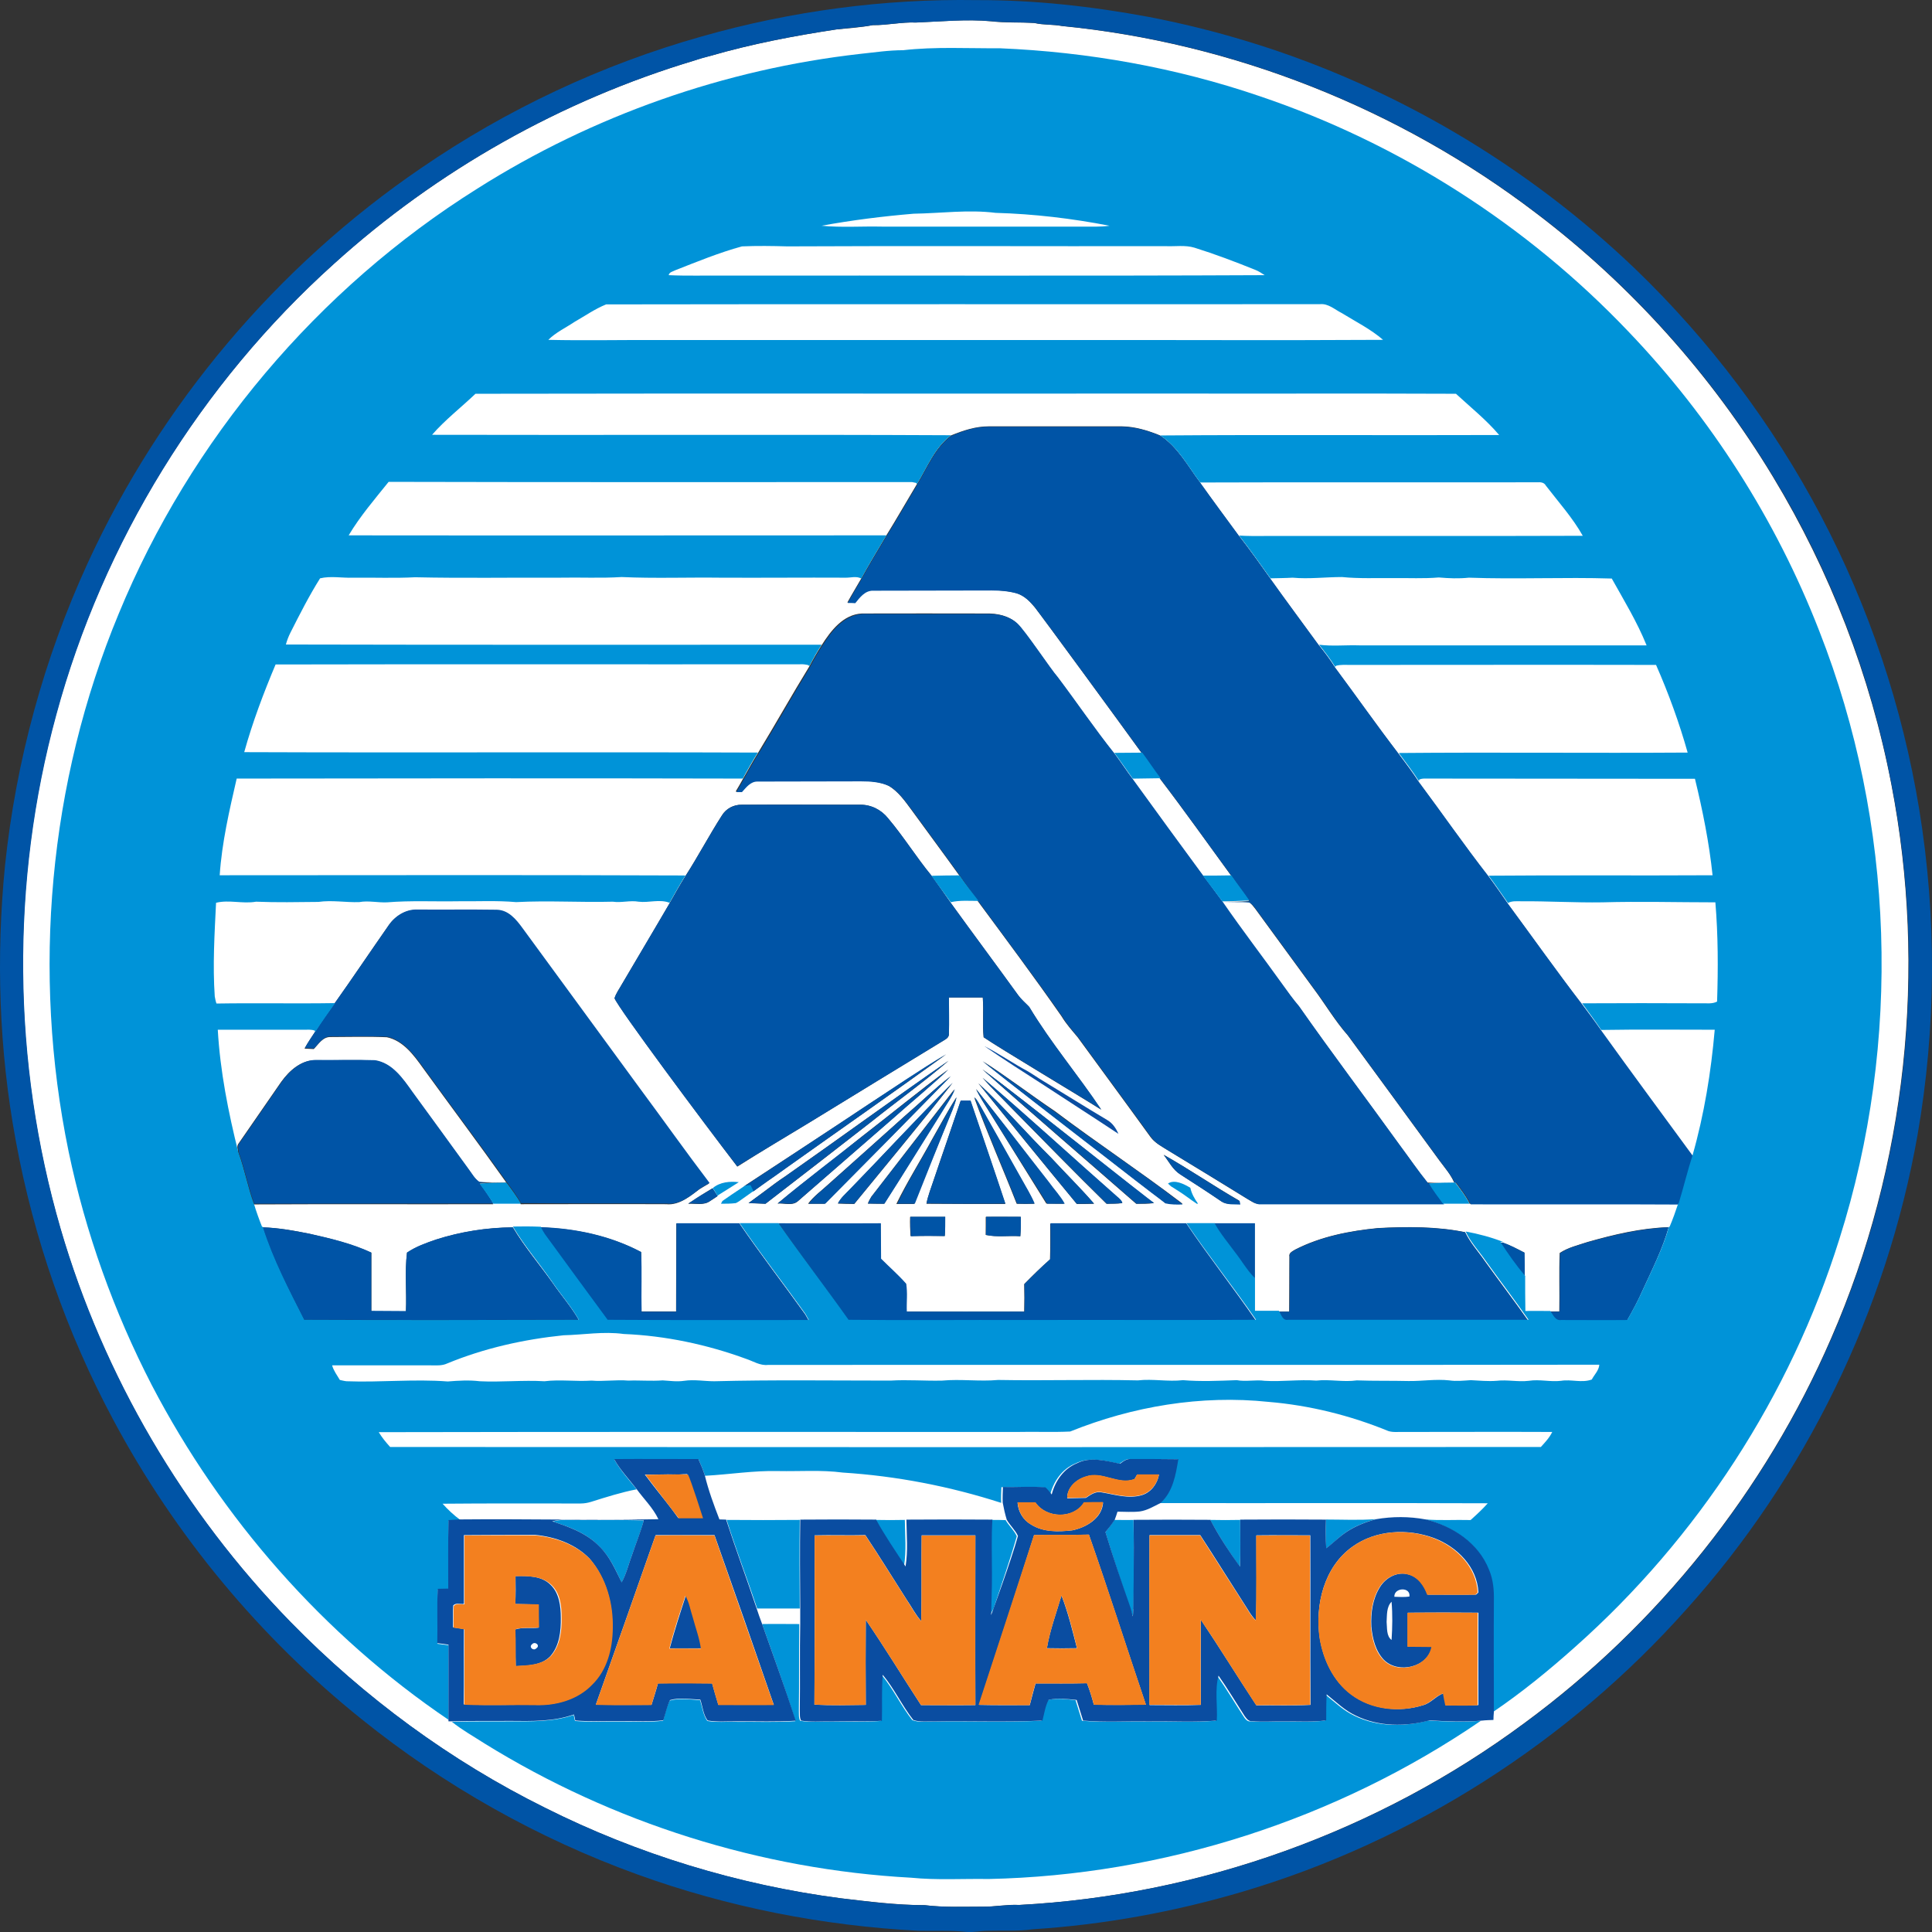 <?xml version="1.0" encoding="UTF-8"?>
<svg xmlns="http://www.w3.org/2000/svg" xmlns:xlink="http://www.w3.org/1999/xlink" width="447px" height="447px" viewBox="0 0 447 447" version="1.1">
<rect x="0" y="0" width="447" height="447" fill="#333333" stroke="none"/>
<g id="surface1">
<path style=" stroke:none;fill-rule:evenodd;fill:rgb(100%,100%,100%);fill-opacity:1;" d="M 300.371 232.668 C 307.941 243.465 315.91 254.012 323.625 264.711 C 325.867 267.695 327.91 270.73 330.25 273.617 C 332.293 273.617 334.336 273.617 336.426 273.566 C 335.629 271.727 334.285 270.184 333.09 268.59 C 326.016 258.891 318.945 249.238 311.824 239.535 C 308.836 236.152 306.547 232.223 303.855 228.641 C 299.375 222.473 294.844 216.352 290.363 210.184 C 289.914 209.637 289.516 209.039 288.867 208.641 C 286.777 208.441 284.734 208.641 282.641 208.59 C 287.074 215.008 291.855 221.176 296.387 227.547 C 297.73 229.285 298.977 231.078 300.371 232.668 Z M 300.371 232.668 "/>
<path style=" stroke:none;fill-rule:evenodd;fill:rgb(100%,100%,100%);fill-opacity:1;" d="M 410.234 110.375 C 396.016 86.809 377.32 65.926 355.395 49.32 C 323.723 25.16 285.293 9.898 245.668 6.02 C 243.582 5.621 241.391 5.82 239.305 5.324 C 235.973 5.125 232.594 5.324 229.262 4.926 C 223.492 4.379 217.676 4.977 211.91 5.223 C 208.578 5.074 205.246 5.871 201.914 5.82 C 199.133 6.367 196.297 6.516 193.512 6.812 C 183.621 8.305 173.773 10.195 164.18 12.98 C 163.035 13.227 161.844 13.574 160.75 13.973 C 129.875 23.219 101.137 39.43 77.223 61.055 C 46.398 88.797 23.777 125.438 12.938 165.41 C 2.348 204.137 2.746 245.75 13.98 284.281 C 23.926 318.387 42.422 349.855 67.23 375.312 C 84.281 392.762 104.219 407.43 126.098 418.266 C 147.523 429.004 170.742 436.113 194.508 439.195 C 200.973 439.941 207.383 440.785 213.898 440.785 C 218.371 441.336 222.848 441.133 227.32 441.133 C 230.156 441.184 232.941 440.586 235.773 440.738 C 277.684 438.551 318.902 423.684 352.66 398.68 C 383.637 375.906 408.395 344.883 423.66 309.637 C 441.109 269.613 445.883 224.273 437.582 181.418 C 432.758 156.359 423.41 132.199 410.234 110.375 Z M 143.895 227.703 C 147.574 221.438 151.305 215.223 154.934 208.961 C 156.125 206.82 157.32 204.734 158.609 202.648 C 161.543 198.074 164.078 193.25 167.012 188.676 C 167.957 187.086 169.75 186.141 171.637 186.191 C 180.734 186.141 189.836 186.191 198.98 186.191 C 201.52 186.141 203.906 187.383 205.496 189.371 C 209.074 193.598 212.008 198.371 215.539 202.648 C 217.027 204.734 218.523 206.82 219.961 208.91 C 225.133 216.07 230.402 223.129 235.574 230.289 C 236.27 231.285 237.266 232.078 238.109 232.973 C 243.082 241.277 249.398 248.684 254.766 256.738 C 250.738 254.152 230.75 242.219 227.57 239.984 C 227.273 236.953 227.621 233.867 227.371 230.785 C 224.734 230.785 222.152 230.785 219.516 230.785 C 219.465 233.52 219.566 236.305 219.516 239.086 C 219.613 239.785 219.117 240.281 218.57 240.582 C 208.129 246.945 197.691 253.309 187.25 259.723 C 181.68 263.102 176.062 266.434 170.594 269.914 C 162.688 259.621 143.051 233.223 142.203 230.984 C 142.504 229.793 143.297 228.797 143.895 227.703 Z M 282.609 277.969 C 279.477 275.828 276.246 273.738 273.062 271.703 C 271.371 270.656 270.426 268.77 269.234 267.18 C 275.152 270.508 280.77 274.387 286.684 277.77 L 286.836 278.562 C 285.391 278.512 283.852 278.762 282.609 277.969 Z M 290.215 283.09 C 290.215 287.363 290.215 291.59 290.215 295.863 C 288.375 294.074 287.133 291.789 285.543 289.801 C 284 287.562 282.16 285.523 280.918 283.09 C 284 283.09 287.082 283.09 290.215 283.09 Z M 273.164 278.164 L 273.609 278.562 C 272.266 278.613 270.973 278.613 269.633 278.316 C 268.586 277.52 267.543 276.723 266.5 275.93 C 261.281 271.953 256.109 267.922 250.938 263.898 C 243.082 257.781 235.129 251.719 227.371 245.504 C 233.09 249.18 238.457 253.309 244.078 257.086 C 253.621 264.293 263.617 270.906 273.164 278.164 Z M 179.344 273.789 C 180.09 273.242 180.836 272.695 181.629 272.199 C 194.262 263.352 206.738 254.203 219.465 245.453 C 213.699 250.375 207.535 254.801 201.617 259.52 C 193.465 265.887 185.309 272.199 177.105 278.512 C 175.812 278.465 174.473 278.414 173.18 278.363 C 175.168 276.871 177.258 275.383 179.344 273.789 Z M 172.234 274.387 C 172.484 274.238 196.645 258.43 200.973 255.496 C 206.938 251.617 212.805 247.641 218.918 243.961 C 206.641 252.809 194.211 261.461 181.879 270.211 C 180.887 270.906 179.891 271.605 178.945 272.301 C 177.355 273.391 175.812 274.535 174.273 275.629 C 174.125 275.281 173.773 274.586 173.574 274.238 C 173.227 274.289 172.582 274.387 172.234 274.387 Z M 199.727 262.703 C 206.293 257.633 212.656 252.363 219.367 247.441 C 215.191 251.418 210.715 255.047 206.441 258.875 C 199.18 265.188 191.922 271.555 184.664 277.867 C 183.371 279.109 181.434 278.316 179.891 278.465 C 186.355 273.094 193.164 268.023 199.727 262.703 Z M 191.676 273.988 C 197.641 268.672 203.605 263.352 209.523 258.031 C 213.004 255.047 216.285 251.816 219.914 249.031 C 210.27 258.926 200.523 268.719 190.777 278.512 C 189.488 278.512 188.191 278.512 186.949 278.512 C 188.242 276.773 190.082 275.48 191.676 273.988 Z M 196.496 275.332 C 204.5 267.129 212.258 258.625 220.41 250.57 C 212.953 260.02 205.246 269.266 197.641 278.562 C 196.398 278.562 195.105 278.512 193.859 278.465 C 194.508 277.223 195.551 276.324 196.496 275.332 Z M 201.566 276.922 C 207.98 268.621 214.395 260.316 220.809 252.016 C 220.062 253.953 218.77 255.594 217.777 257.383 C 213.352 264.445 209.027 271.504 204.551 278.512 C 203.309 278.512 202.066 278.512 200.773 278.465 C 200.973 277.969 201.27 277.422 201.566 276.922 Z M 215.59 263.699 C 217.477 260.418 219.219 257.086 221.258 253.902 C 221.059 254.949 220.66 255.941 220.262 256.938 C 217.328 264.145 214.395 271.355 211.461 278.562 C 210.121 278.562 208.727 278.562 207.383 278.562 C 209.871 273.441 212.902 268.672 215.59 263.699 Z M 210.566 281.547 C 213.25 281.547 215.984 281.547 218.672 281.547 C 218.672 283.039 218.672 284.527 218.57 285.973 C 215.938 285.922 213.301 285.922 210.664 285.973 C 210.566 284.48 210.516 282.988 210.566 281.547 Z M 214.344 278.512 C 214.695 276.625 215.438 274.836 216.035 272.996 C 218.074 266.879 220.211 260.816 222.25 254.75 C 222.996 254.75 223.742 254.75 224.539 254.75 C 227.223 262.703 229.957 270.609 232.594 278.562 C 226.477 278.562 220.41 278.562 214.344 278.512 Z M 228.066 281.547 C 230.75 281.496 233.438 281.547 236.172 281.547 C 236.223 283.039 236.172 284.527 236.07 286.02 C 233.387 285.824 230.703 286.27 228.066 285.723 C 228.066 284.328 228.066 282.938 228.066 281.547 Z M 235.227 278.512 C 231.996 270.262 228.414 262.207 225.383 253.902 C 226.078 254.602 226.477 255.445 226.973 256.289 C 230.105 261.758 233.188 267.277 236.27 272.797 C 237.312 274.688 238.508 276.523 239.305 278.512 C 237.961 278.562 236.57 278.562 235.227 278.512 Z M 227.223 254.551 C 226.727 253.703 226.23 252.859 225.828 251.965 C 231.496 259.074 236.965 266.332 242.535 273.492 C 243.73 275.184 245.219 276.672 246.164 278.512 C 244.824 278.512 243.48 278.512 242.086 278.465 C 237.164 270.559 232.195 262.555 227.223 254.551 Z M 226.328 250.621 C 232.246 256.09 237.465 262.254 243.23 267.922 C 246.516 271.453 249.945 274.836 253.125 278.512 C 251.781 278.562 250.492 278.562 249.148 278.562 C 241.441 269.266 233.883 259.969 226.328 250.621 Z M 234.184 256.539 C 231.898 254.152 229.512 251.867 227.32 249.379 C 237.863 258.379 248.055 267.773 258.445 276.922 C 258.941 277.32 259.438 277.77 259.637 278.363 C 258.445 278.562 257.203 278.465 256.008 278.512 C 248.648 271.305 241.441 263.898 234.184 256.539 Z M 227.273 247.391 C 235.328 253.207 265.953 277.867 266.949 278.363 C 265.605 278.562 264.215 278.512 262.871 278.512 C 250.988 268.121 239.004 257.883 227.273 247.391 Z M 165.969 276.773 C 165.375 277.172 164.824 277.57 164.23 277.918 C 162.789 278.961 160.898 278.414 159.207 278.512 C 160.5 277.617 161.844 276.773 163.188 275.93 C 163.73 275.582 164.277 275.281 164.824 274.934 C 165.223 275.531 165.574 276.125 165.969 276.773 Z M 55.098 266.781 C 55.047 266.035 54.648 265.141 55.246 264.492 C 58.531 259.77 61.762 255.047 65.043 250.324 C 66.93 247.688 69.715 245.203 73.148 245.305 C 77.621 245.355 82.145 245.203 86.617 245.355 C 90.648 245.898 93.133 249.578 95.32 252.66 C 99.645 258.578 104.02 264.543 108.297 270.457 C 109.094 271.504 109.738 272.695 110.832 273.492 C 112.918 273.691 115.008 273.543 117.098 273.543 C 110.781 264.641 104.27 255.941 97.855 247.094 C 95.719 244.109 93.281 240.777 89.504 239.984 C 85.18 239.785 80.801 239.934 76.477 239.934 C 74.688 239.883 73.691 241.574 72.598 242.719 C 71.902 242.668 71.156 242.668 70.461 242.617 C 71.156 241.324 72 240.082 72.797 238.891 C 74.238 236.602 75.832 234.414 77.371 232.227 C 81.598 226.262 85.676 220.148 89.898 214.133 C 91.344 211.992 93.828 210.449 96.465 210.551 C 102.578 210.602 108.746 210.5 114.859 210.602 C 117.543 210.652 119.336 212.836 120.777 214.828 C 124.652 220.047 143.695 246.098 147.82 251.816 C 153.242 259.125 158.512 266.582 164.031 273.84 C 163.285 274.238 162.59 274.688 161.844 275.133 C 160.055 276.426 157.27 278.961 154.137 278.613 C 142.902 278.562 131.664 278.613 120.477 278.613 C 119.484 276.871 118.238 275.23 117.098 273.641 C 115.008 273.641 112.918 273.691 110.883 273.84 C 112.023 275.383 113.117 276.973 114.113 278.613 C 95.617 278.664 77.125 278.562 58.629 278.664 C 57.234 274.734 56.539 270.656 55.098 266.781 Z M 70.363 305.508 C 66.832 298.5 63.102 291.492 60.766 283.98 C 64.445 284.082 68.074 284.727 71.652 285.473 C 76.527 286.566 81.398 287.762 85.922 289.848 C 85.922 294.375 85.922 298.898 85.922 303.422 C 88.609 303.52 91.293 303.473 93.93 303.473 C 94.129 298.945 93.629 294.375 94.176 289.848 C 96.215 288.457 98.551 287.609 100.887 286.816 C 106.605 284.977 112.621 284.031 118.637 283.98 C 121.32 288.508 124.754 292.535 127.785 296.859 C 129.773 299.793 132.16 302.477 133.902 305.559 C 112.723 305.559 91.543 305.559 70.363 305.508 Z M 140.516 305.457 C 135.691 298.848 130.871 292.234 125.996 285.672 C 125.648 285.125 125.352 284.578 125.051 283.98 C 133.105 284.23 141.211 285.922 148.32 289.699 C 148.52 294.273 148.32 298.848 148.418 303.422 C 151.105 303.422 153.789 303.422 156.422 303.422 C 156.473 296.66 156.422 289.848 156.473 283.09 C 161.297 283.09 166.117 283.09 170.988 283.09 C 175.914 290.195 181.133 297.008 186.156 304.02 C 186.453 304.516 186.75 305.012 187 305.508 C 171.539 305.559 156.023 305.609 140.516 305.457 Z M 236.77 305.559 C 223.246 305.508 209.77 305.656 196.246 305.508 C 190.926 297.953 185.309 290.695 180.039 283.137 C 187.945 283.137 195.852 283.137 203.707 283.137 C 203.754 285.871 203.707 288.559 203.754 291.289 C 205.695 293.18 207.781 295.02 209.574 297.059 C 209.922 299.195 209.621 301.332 209.723 303.473 C 218.82 303.52 227.867 303.473 236.965 303.473 C 237.016 301.332 237.016 299.246 236.965 297.105 C 238.906 295.117 240.895 293.18 242.934 291.391 C 243.031 288.656 242.98 285.922 242.98 283.137 C 253.422 283.137 263.914 283.137 274.355 283.137 C 279.527 290.742 285.242 297.953 290.465 305.508 C 272.566 305.609 254.664 305.508 236.77 305.559 Z M 297.871 305.559 C 296.578 305.809 296.23 304.316 295.734 303.473 C 296.578 303.473 297.422 303.473 298.27 303.473 C 298.32 299.246 298.27 294.969 298.32 290.742 C 298.121 289.848 299.066 289.5 299.66 289.105 C 305.578 286.07 312.238 284.777 318.805 284.133 C 325.516 283.785 332.324 283.734 338.941 285.074 C 340.082 287.562 342.023 289.602 343.562 291.84 C 346.844 296.41 350.273 300.938 353.508 305.508 C 335.012 305.559 316.418 305.559 297.871 305.559 Z M 346.992 287.512 L 347.691 287.512 C 349.43 288.109 351.02 288.953 352.66 289.801 C 352.711 291.641 352.711 293.527 352.66 295.367 C 350.625 292.883 348.781 290.246 346.992 287.512 Z M 380.055 298.25 C 378.961 300.738 377.668 303.125 376.328 305.508 C 371.207 305.559 366.133 305.508 361.012 305.508 C 359.672 305.707 359.227 304.266 358.527 303.422 C 359.273 303.422 360.02 303.422 360.766 303.422 C 360.863 298.945 360.664 294.422 360.863 289.898 C 362.805 288.605 365.09 288.109 367.277 287.363 C 373.395 285.621 379.609 284.133 385.973 283.934 C 384.531 288.906 382.195 293.578 380.055 298.25 Z M 388.211 278.562 L 388.109 278.562 C 372.102 278.465 356.043 278.562 340.031 278.512 C 339.137 276.723 337.895 275.133 336.703 273.543 C 334.664 273.543 332.625 273.59 330.586 273.738 C 331.582 275.43 332.723 276.973 333.867 278.512 C 319.746 278.512 305.629 278.512 291.508 278.512 C 290.266 278.613 289.32 277.77 288.324 277.223 C 282.309 273.492 276.293 269.863 270.277 266.184 C 268.785 265.238 267.145 264.445 266.102 262.953 C 260.531 255.246 254.914 247.641 249.297 239.934 C 248.004 238.391 246.664 236.902 245.617 235.16 C 239.352 226.164 232.789 217.363 226.277 208.562 C 224.734 206.574 223.297 204.586 221.902 202.496 C 218.273 197.426 214.547 192.453 210.914 187.434 C 209.375 185.348 207.832 183.109 205.543 181.766 C 203.508 180.82 201.219 180.672 199.031 180.672 C 191.078 180.723 183.121 180.621 175.117 180.723 C 173.477 180.672 172.484 182.066 171.488 183.156 C 171.141 183.156 170.492 183.156 170.195 183.156 C 170.793 182.164 171.34 181.219 171.887 180.223 C 173.027 178.188 174.125 176.199 175.367 174.207 C 179.395 167.598 183.172 160.836 187.199 154.273 C 188.094 152.582 189.039 150.891 190.082 149.301 C 192.223 145.922 195.105 142.141 199.43 141.941 C 209.027 141.895 218.672 141.941 228.266 141.941 C 230.703 141.895 233.336 142.441 235.18 144.129 C 237.066 145.871 242.832 154.57 244.574 156.609 C 248.996 162.477 253.125 168.543 257.699 174.309 C 259.141 176.246 260.484 178.285 261.926 180.223 C 267.344 187.734 272.812 195.188 278.285 202.648 C 279.773 204.633 281.266 206.625 282.758 208.664 C 284.797 208.613 286.887 208.562 288.973 208.414 C 287.629 206.473 286.188 204.586 284.848 202.598 C 279.375 195.09 274.008 187.531 268.387 180.176 C 266.898 178.234 265.555 176.246 264.164 174.258 C 259.539 167.844 241.145 142.688 239.402 140.5 C 238.262 139.109 236.965 137.766 235.18 137.219 C 233.289 136.723 231.297 136.523 229.312 136.523 C 220.16 136.574 211.062 136.523 201.914 136.574 C 200.027 136.473 198.832 138.113 197.789 139.457 C 197.195 139.457 196.645 139.406 196.047 139.406 C 197.043 137.566 198.137 135.828 199.18 133.988 C 201.02 130.609 203.012 127.328 204.996 123.996 C 207.434 120.066 209.723 116.039 212.109 112.062 C 214.496 108.137 216.234 103.562 220.062 100.727 C 222.848 99.586 225.73 98.641 228.762 98.641 C 239.055 98.641 249.348 98.641 259.59 98.641 C 262.621 98.691 265.555 99.586 268.34 100.727 C 272.418 103.414 274.754 107.836 277.586 111.617 C 280.52 115.742 283.551 119.82 286.535 123.895 C 289.07 127.129 291.457 130.457 293.793 133.789 C 297.473 138.961 301.254 144.031 304.98 149.152 C 306.273 150.793 307.566 152.484 308.711 154.273 C 313.633 160.934 318.406 167.695 323.426 174.258 C 325.02 176.395 326.609 178.535 328.102 180.77 C 333.469 188.031 338.641 195.488 344.207 202.598 C 345.75 204.684 347.242 206.82 348.684 208.91 C 354.402 216.668 359.922 224.52 365.836 232.18 C 367.328 234.219 368.82 236.254 370.262 238.344 C 377.223 248.035 384.332 257.633 391.391 267.277 C 390.246 271.105 389.305 274.883 388.211 278.562 Z M 388.211 278.562 "/>
<path style=" stroke:none;fill-rule:evenodd;fill:rgb(0%,32.941%,65.098%);fill-opacity:1;" d="M 444.043 187.246 C 440.168 163.578 432.457 140.504 421.27 119.27 C 410.133 98.137 395.562 78.793 378.359 62.234 C 353.348 38.266 322.719 20.117 289.602 9.875 C 281.746 7.438 273.789 5.449 265.734 3.906 C 252.609 1.469 239.281 -0.023 225.957 0.027 C 204.527 -0.32 182.992 2.562 162.359 8.434 C 139.238 14.945 117.262 25.289 97.469 38.863 C 64.105 61.59 37.156 93.562 20.297 130.262 C 10.156 152.34 3.691 176.109 1.156 200.277 C -0.934 221.457 -0.238 242.941 3.641 263.875 C 7.77 286.402 15.375 308.281 26.215 328.52 C 40.438 355.172 60.129 378.891 83.695 397.785 C 102.789 413.152 124.418 425.336 147.492 433.691 C 168.375 441.246 190.402 445.574 212.578 446.719 C 216.211 446.816 219.891 446.57 223.52 446.965 C 225.211 447.117 226.852 446.719 228.543 446.719 C 232.023 446.617 235.504 446.867 238.934 446.371 C 255.344 445.328 271.703 442.344 287.516 437.668 C 326.945 425.98 362.895 403.008 390.191 372.328 C 417.742 341.695 436.484 303.207 443.648 262.633 C 447.973 237.77 448.121 212.16 444.043 187.246 Z M 423.758 309.621 C 408.492 344.879 383.73 375.957 352.754 398.684 C 318.988 423.695 277.816 438.512 235.852 440.75 C 233.016 440.602 230.23 441.199 227.398 441.148 C 222.922 441.148 218.445 441.348 213.973 440.801 C 207.461 440.801 201.043 440.004 194.578 439.211 C 170.812 436.074 147.59 429.016 126.16 418.273 C 104.281 407.434 84.344 392.766 67.285 375.312 C 42.523 349.902 23.98 318.375 14.031 284.262 C 2.844 245.727 2.445 204.105 13.039 165.367 C 23.879 125.387 46.504 88.738 77.281 61.043 C 101.148 39.41 129.938 23.199 160.82 13.953 C 161.961 13.602 163.105 13.254 164.25 12.957 C 173.844 10.172 183.691 8.281 193.586 6.789 C 196.371 6.441 199.254 6.293 201.988 5.797 C 205.32 5.848 208.652 5.051 211.984 5.199 C 217.75 5 223.57 4.402 229.336 4.902 C 232.668 5.25 236.051 5.102 239.383 5.301 C 241.469 5.797 243.609 5.598 245.746 5.996 C 285.375 9.875 323.812 25.141 355.484 49.309 C 377.414 65.914 396.109 86.801 410.332 110.371 C 423.559 132.199 432.855 156.367 437.629 181.43 C 445.984 224.242 441.211 269.594 423.758 309.621 Z M 423.758 309.621 "/>
<path style=" stroke:none;fill-rule:evenodd;fill:rgb(0%,32.941%,65.098%);fill-opacity:1;" d="M 366 232.297 C 360.129 224.641 354.559 216.781 348.84 209.027 C 347.344 206.887 345.902 204.75 344.359 202.707 C 338.793 195.547 333.668 188.137 328.246 180.879 C 326.801 178.641 325.164 176.504 323.57 174.363 C 318.547 167.801 313.773 160.988 308.848 154.375 C 307.754 152.586 306.461 150.895 305.117 149.254 C 301.387 144.129 297.609 139.059 293.926 133.887 C 291.539 130.555 289.203 127.223 286.664 123.992 C 283.68 119.914 280.645 115.836 277.711 111.707 C 274.875 107.93 272.539 103.453 268.461 100.816 C 265.676 99.676 262.742 98.777 259.707 98.73 C 249.41 98.73 239.164 98.73 228.867 98.73 C 225.832 98.68 222.949 99.625 220.164 100.816 C 216.332 103.602 214.594 108.227 212.207 112.156 C 209.867 116.133 207.531 120.16 205.094 124.09 C 203.105 127.371 201.113 130.703 199.273 134.086 C 198.23 135.875 197.137 137.668 196.141 139.508 C 196.738 139.508 197.285 139.508 197.883 139.555 C 198.926 138.262 200.121 136.621 202.008 136.672 C 211.16 136.621 220.262 136.672 229.418 136.621 C 231.402 136.621 233.395 136.77 235.285 137.316 C 237.023 137.863 238.367 139.207 239.512 140.602 C 241.254 142.836 259.656 167.949 264.281 174.363 C 265.676 176.355 267.016 178.344 268.512 180.281 C 274.133 187.641 279.5 195.25 284.973 202.707 C 286.316 204.699 287.758 206.539 289.102 208.527 C 287.012 208.676 284.973 208.676 282.887 208.777 C 284.973 208.777 287.012 208.629 289.102 208.828 C 289.699 209.176 290.145 209.77 290.594 210.367 C 295.07 216.535 299.598 222.648 304.074 228.816 C 306.758 232.398 309.047 236.324 312.031 239.707 C 319.094 249.352 326.156 259.051 333.27 268.746 C 334.465 270.391 335.758 271.879 336.602 273.723 C 334.562 273.77 332.473 273.77 330.434 273.77 C 328.098 270.887 326.008 267.805 323.82 264.871 C 316.109 254.176 308.152 243.633 300.594 232.844 C 299.199 231.203 297.957 229.465 296.711 227.723 C 292.188 221.406 287.41 215.191 282.984 208.777 C 281.492 206.789 280.051 204.75 278.508 202.758 C 273.035 195.301 267.562 187.84 262.145 180.332 C 260.699 178.395 259.359 176.355 257.914 174.414 C 253.34 168.695 249.211 162.578 244.785 156.711 C 242.992 154.672 237.273 145.969 235.383 144.23 C 233.492 142.539 230.906 141.992 228.469 142.043 C 218.871 142.09 209.223 142.043 199.621 142.043 C 195.246 142.289 192.41 146.02 190.27 149.402 C 189.176 150.992 188.281 152.684 187.387 154.375 C 183.355 160.988 179.578 167.75 175.547 174.316 C 174.305 176.254 173.16 178.293 172.066 180.332 C 171.52 181.328 170.922 182.27 170.375 183.266 C 170.723 183.266 171.371 183.266 171.668 183.266 C 172.664 182.172 173.66 180.781 175.301 180.828 C 183.258 180.781 191.215 180.828 199.223 180.781 C 201.41 180.781 203.699 180.93 205.742 181.875 C 208.027 183.219 209.52 185.504 211.109 187.543 C 214.793 192.566 218.473 197.59 222.102 202.609 C 223.496 204.648 224.988 206.688 226.48 208.676 C 232.945 217.531 239.562 226.281 245.828 235.281 C 246.871 237.02 248.215 238.516 249.508 240.055 C 255.078 247.715 260.75 255.371 266.32 263.078 C 267.363 264.57 269.008 265.367 270.5 266.312 C 276.516 269.992 282.586 273.621 288.555 277.352 C 289.551 277.898 290.543 278.742 291.738 278.645 C 305.863 278.645 319.988 278.645 334.117 278.645 C 332.973 277.102 331.828 275.512 330.832 273.871 C 332.871 273.723 334.91 273.672 336.949 273.672 C 338.191 275.262 339.387 276.855 340.281 278.645 C 356.297 278.691 372.363 278.594 388.379 278.691 L 388.48 278.691 C 389.625 274.965 390.52 271.184 391.711 267.504 C 384.648 257.855 377.539 248.262 370.574 238.562 C 369.031 236.324 367.488 234.285 366 232.297 Z M 366 232.297 "/>
<path style=" stroke:none;fill-rule:evenodd;fill:rgb(0%,32.941%,65.098%);fill-opacity:1;" d="M 187.273 259.715 C 197.719 253.301 208.164 246.938 218.605 240.574 C 219.152 240.277 219.652 239.781 219.551 239.082 C 219.652 236.352 219.551 233.566 219.551 230.785 C 222.188 230.785 224.773 230.785 227.406 230.785 C 227.656 233.867 227.309 236.898 227.605 239.98 C 230.789 242.219 250.781 254.148 254.812 256.73 C 249.441 248.68 243.125 241.273 238.152 232.969 C 237.305 232.074 236.359 231.281 235.613 230.285 C 230.441 223.129 225.168 216.07 220 208.91 C 218.508 206.824 217.066 204.734 215.57 202.648 C 212.043 198.371 209.105 193.602 205.527 189.375 C 203.984 187.387 201.598 186.145 199.012 186.195 C 189.91 186.195 180.809 186.145 171.656 186.195 C 169.77 186.145 168.027 187.09 167.035 188.68 C 164.102 193.25 161.562 198.074 158.629 202.648 C 157.336 204.734 156.141 206.824 154.949 208.961 C 151.27 215.223 147.59 221.438 143.91 227.699 C 143.312 228.797 142.566 229.789 142.168 230.934 C 142.965 233.168 162.656 259.566 170.566 269.855 C 176.086 266.426 181.703 263.094 187.273 259.715 Z M 187.273 259.715 "/>
<path style=" stroke:none;fill-rule:evenodd;fill:rgb(0%,32.941%,65.098%);fill-opacity:1;" d="M 154.266 278.465 C 157.402 278.859 160.188 276.328 161.98 274.984 C 162.676 274.539 163.422 274.141 164.168 273.691 C 158.645 266.438 153.371 258.984 147.949 251.68 C 143.77 245.965 124.707 219.926 120.879 214.707 C 119.434 212.723 117.645 210.535 114.957 210.484 C 108.836 210.387 102.664 210.484 96.543 210.434 C 93.906 210.336 91.469 211.875 89.977 214.012 C 85.797 220.023 81.715 226.086 77.438 232.102 C 75.895 234.285 74.301 236.473 72.859 238.762 C 72.062 240 71.215 241.195 70.52 242.484 C 71.215 242.484 71.914 242.535 72.66 242.586 C 73.754 241.441 74.75 239.754 76.539 239.801 C 80.871 239.801 85.25 239.703 89.578 239.852 C 93.359 240.699 95.797 244.027 97.938 246.961 C 104.309 255.805 110.875 264.5 117.195 273.395 C 118.391 275.035 119.586 276.625 120.578 278.363 C 131.824 278.465 143.02 278.414 154.266 278.465 Z M 154.266 278.465 "/>
<path style=" stroke:none;fill-rule:evenodd;fill:rgb(0%,32.941%,65.098%);fill-opacity:1;" d="M 178.961 272.34 C 179.953 271.645 180.949 270.945 181.891 270.246 C 194.211 261.465 206.676 252.785 218.895 243.902 C 212.781 247.547 206.922 251.586 200.965 255.477 C 196.59 258.422 172.457 274.289 172.254 274.438 C 172.555 274.387 173.25 274.34 173.547 274.289 C 173.695 274.637 174.043 275.336 174.242 275.684 C 175.832 274.586 177.371 273.391 178.961 272.34 Z M 178.961 272.34 "/>
<path style=" stroke:none;fill-rule:evenodd;fill:rgb(0%,32.941%,65.098%);fill-opacity:1;" d="M 114.18 278.457 C 113.188 276.816 112.094 275.223 110.953 273.684 C 113.039 273.531 115.121 273.48 117.156 273.48 C 115.074 273.48 112.988 273.633 110.902 273.434 C 109.812 272.688 109.168 271.445 108.371 270.398 C 104.055 264.434 99.738 258.516 95.422 252.598 C 93.238 249.516 90.754 245.887 86.738 245.289 C 82.27 245.141 77.754 245.289 73.289 245.238 C 69.863 245.141 67.086 247.625 65.199 250.262 C 61.922 254.984 58.699 259.758 55.422 264.434 C 54.828 265.078 55.227 265.973 55.273 266.719 C 56.715 270.598 57.41 274.676 58.848 278.504 C 77.258 278.457 95.719 278.504 114.18 278.457 Z M 114.18 278.457 "/>
<path style=" stroke:none;fill-rule:evenodd;fill:rgb(0%,32.941%,65.098%);fill-opacity:1;" d="M 201.637 259.492 C 207.543 254.766 213.699 250.336 219.457 245.406 C 206.801 254.219 194.34 263.324 181.684 272.184 C 180.941 272.73 180.145 273.23 179.398 273.777 C 177.363 275.32 175.281 276.863 173.195 278.355 C 174.484 278.355 175.828 278.457 177.117 278.504 C 185.305 272.184 193.449 265.812 201.637 259.492 Z M 201.637 259.492 "/>
<path style=" stroke:none;fill-rule:evenodd;fill:rgb(0%,32.941%,65.098%);fill-opacity:1;" d="M 227.355 245.598 C 235.113 251.812 243.074 257.879 250.934 263.996 C 256.156 267.977 261.281 272.055 266.5 276.031 C 267.547 276.777 268.59 277.625 269.637 278.422 C 270.93 278.719 272.273 278.719 273.617 278.668 L 273.168 278.27 C 263.668 271.008 253.668 264.395 244.07 257.234 C 238.449 253.402 233.074 249.227 227.355 245.598 Z M 227.355 245.598 "/>
<path style=" stroke:none;fill-rule:evenodd;fill:rgb(0%,32.941%,65.098%);fill-opacity:1;" d="M 184.742 277.773 C 192 271.488 199.266 265.148 206.523 258.863 C 210.801 255.051 215.277 251.387 219.457 247.477 C 212.793 252.379 206.375 257.625 199.812 262.676 C 193.195 267.922 186.43 272.973 179.965 278.418 C 181.508 278.27 183.445 279.012 184.742 277.773 Z M 184.742 277.773 "/>
<path style=" stroke:none;fill-rule:evenodd;fill:rgb(0%,32.941%,65.098%);fill-opacity:1;" d="M 267.035 278.309 C 266.039 277.812 235.41 253.266 227.355 247.477 C 239.141 257.918 251.121 268.113 262.957 278.504 C 264.301 278.457 265.641 278.457 267.035 278.309 Z M 267.035 278.309 "/>
<path style=" stroke:none;fill-rule:evenodd;fill:rgb(0%,32.941%,65.098%);fill-opacity:1;" d="M 220.02 248.98 C 216.344 251.77 213.113 255.008 209.633 257.992 C 203.668 263.32 197.699 268.648 191.785 273.977 C 190.195 275.418 188.355 276.715 187.113 278.504 C 188.402 278.504 189.648 278.504 190.938 278.504 C 200.684 268.695 210.379 258.84 220.02 248.98 Z M 220.02 248.98 "/>
<path style=" stroke:none;fill-rule:evenodd;fill:rgb(0%,32.941%,65.098%);fill-opacity:1;" d="M 259.699 278.305 C 259.5 277.66 258.953 277.266 258.508 276.867 C 248.105 267.73 237.906 258.297 227.355 249.355 C 229.543 251.84 231.934 254.125 234.223 256.508 C 241.488 263.855 248.703 271.254 256.066 278.504 C 257.262 278.457 258.508 278.504 259.699 278.305 Z M 259.699 278.305 "/>
<path style=" stroke:none;fill-rule:evenodd;fill:rgb(0%,32.941%,65.098%);fill-opacity:1;" d="M 220.398 250.484 C 212.254 258.598 204.508 267.059 196.512 275.27 C 195.57 276.266 194.477 277.16 193.883 278.406 C 195.121 278.457 196.414 278.457 197.656 278.504 C 205.254 269.199 212.949 259.941 220.398 250.484 Z M 220.398 250.484 "/>
<path style=" stroke:none;fill-rule:evenodd;fill:rgb(0%,32.941%,65.098%);fill-opacity:1;" d="M 253.117 278.457 C 249.996 274.84 246.527 271.473 243.258 267.906 C 237.562 262.262 232.309 256.121 226.414 250.672 C 233.945 259.984 241.523 269.242 249.105 278.504 C 250.492 278.504 251.781 278.504 253.117 278.457 Z M 253.117 278.457 "/>
<path style=" stroke:none;fill-rule:evenodd;fill:rgb(0%,32.941%,65.098%);fill-opacity:1;" d="M 217.914 257.352 C 218.965 255.566 220.211 253.926 220.961 251.988 C 214.52 260.281 208.078 268.574 201.641 276.867 C 201.34 277.363 201.039 277.859 200.84 278.457 C 202.09 278.457 203.336 278.504 204.633 278.504 C 209.129 271.504 213.473 264.402 217.914 257.352 Z M 217.914 257.352 "/>
<path style=" stroke:none;fill-rule:evenodd;fill:rgb(0%,32.941%,65.098%);fill-opacity:1;" d="M 246.348 278.504 C 245.348 276.668 243.891 275.18 242.691 273.488 C 237.078 266.34 231.562 259.09 225.852 251.988 C 226.25 252.883 226.754 253.727 227.254 254.57 C 232.215 262.566 237.277 270.512 242.289 278.504 C 243.59 278.504 244.945 278.504 246.348 278.504 Z M 246.348 278.504 "/>
<path style=" stroke:none;fill-rule:evenodd;fill:rgb(0%,32.941%,65.098%);fill-opacity:1;" d="M 220.352 256.898 C 220.746 255.906 221.09 254.914 221.336 253.871 C 219.312 257.047 217.582 260.426 215.707 263.656 C 213.043 268.621 209.98 273.391 207.609 278.504 C 208.941 278.504 210.277 278.504 211.66 278.504 C 214.523 271.305 217.387 264.051 220.352 256.898 Z M 220.352 256.898 "/>
<path style=" stroke:none;fill-rule:evenodd;fill:rgb(0%,32.941%,65.098%);fill-opacity:1;" d="M 239.391 278.469 C 238.547 276.48 237.402 274.645 236.359 272.754 C 233.277 267.289 230.195 261.773 227.066 256.254 C 226.566 255.41 226.172 254.516 225.473 253.871 C 228.508 262.168 232.086 270.219 235.316 278.469 C 236.656 278.52 238.047 278.52 239.391 278.469 Z M 239.391 278.469 "/>
<path style=" stroke:none;fill-rule:evenodd;fill:rgb(0%,32.941%,65.098%);fill-opacity:1;" d="M 232.621 278.473 C 229.984 270.504 227.25 262.539 224.566 254.621 C 223.824 254.621 223.027 254.621 222.281 254.621 C 220.246 260.746 218.156 266.82 216.07 272.895 C 215.473 274.738 214.727 276.531 214.379 278.422 C 220.492 278.523 226.555 278.523 232.621 278.473 Z M 232.621 278.473 "/>
<path style=" stroke:none;fill-rule:evenodd;fill:rgb(0%,32.941%,65.098%);fill-opacity:1;" d="M 269.289 267.223 C 270.484 268.77 271.383 270.664 273.125 271.762 C 276.312 273.805 279.551 275.902 282.688 278.043 C 283.98 278.844 285.523 278.594 286.969 278.691 L 286.82 277.895 C 280.844 274.453 275.215 270.562 269.289 267.223 Z M 269.289 267.223 "/>
<path style=" stroke:none;fill-rule:evenodd;fill:rgb(0%,32.941%,65.098%);fill-opacity:1;" d="M 159.281 278.449 C 160.922 278.352 162.863 278.895 164.309 277.855 C 164.906 277.457 165.453 277.062 166.051 276.715 C 165.652 276.121 165.305 275.527 164.906 274.934 C 164.359 275.277 163.809 275.625 163.262 275.922 C 161.867 276.715 160.574 277.559 159.281 278.449 Z M 159.281 278.449 "/>
<path style=" stroke:none;fill-rule:evenodd;fill:rgb(0%,32.941%,65.098%);fill-opacity:1;" d="M 218.605 285.977 C 218.703 284.473 218.703 282.969 218.703 281.516 C 216.031 281.516 213.309 281.516 210.637 281.516 C 210.59 283.02 210.637 284.523 210.738 286.027 C 213.359 285.926 215.984 285.926 218.605 285.977 Z M 218.605 285.977 "/>
<path style=" stroke:none;fill-rule:evenodd;fill:rgb(0%,32.941%,65.098%);fill-opacity:1;" d="M 236.066 286.02 C 236.215 284.516 236.215 283.016 236.164 281.516 C 233.512 281.516 230.859 281.516 228.156 281.516 C 228.156 282.914 228.156 284.316 228.105 285.719 C 230.711 286.32 233.414 285.82 236.066 286.02 Z M 236.066 286.02 "/>
<path style=" stroke:none;fill-rule:evenodd;fill:rgb(0%,32.941%,65.098%);fill-opacity:1;" d="M 171.039 283.02 C 166.211 283.02 161.332 283.02 156.508 283.02 C 156.457 289.82 156.508 296.672 156.457 303.473 C 153.77 303.473 151.082 303.473 148.445 303.473 C 148.344 298.871 148.543 294.27 148.344 289.668 C 141.18 285.871 133.066 284.168 125.055 283.918 C 125.305 284.52 125.652 285.066 126 285.621 C 130.828 292.27 135.656 298.922 140.531 305.523 C 156.059 305.621 171.586 305.57 187.113 305.57 C 186.812 305.07 186.566 304.523 186.266 304.074 C 181.191 297.02 175.914 290.172 171.039 283.02 Z M 171.039 283.02 "/>
<path style=" stroke:none;fill-rule:evenodd;fill:rgb(0%,32.941%,65.098%);fill-opacity:1;" d="M 243.047 283.02 C 243.047 285.77 243.098 288.516 242.996 291.316 C 240.91 293.168 238.977 295.117 237.035 297.066 C 237.086 299.219 237.086 301.316 237.035 303.465 C 227.945 303.465 218.902 303.465 209.812 303.465 C 209.715 301.316 210.012 299.117 209.664 297.016 C 207.875 294.969 205.789 293.168 203.852 291.219 C 203.801 288.469 203.852 285.77 203.801 283.02 C 195.902 283.07 188.004 283.02 180.152 283.02 C 185.418 290.617 191.031 297.965 196.348 305.516 C 209.863 305.664 223.324 305.516 236.84 305.566 C 254.723 305.516 272.656 305.664 290.539 305.516 C 285.324 297.914 279.609 290.668 274.445 283.02 C 263.965 283.02 253.531 283.02 243.047 283.02 Z M 243.047 283.02 "/>
<path style=" stroke:none;fill-rule:evenodd;fill:rgb(0%,32.941%,65.098%);fill-opacity:1;" d="M 285.652 289.734 C 287.25 291.727 288.504 294.016 290.352 295.805 C 290.352 291.527 290.352 287.297 290.352 283.02 C 287.203 283.02 284.102 283.02 280.949 283.02 C 282.25 285.457 284.102 287.496 285.652 289.734 Z M 285.652 289.734 "/>
<path style=" stroke:none;fill-rule:evenodd;fill:rgb(0%,32.941%,65.098%);fill-opacity:1;" d="M 118.629 283.957 C 112.609 284.008 106.59 284.949 100.875 286.777 C 98.586 287.566 96.199 288.406 94.16 289.789 C 93.613 294.238 94.109 298.836 93.91 303.332 C 91.227 303.281 88.539 303.332 85.902 303.281 C 85.902 298.785 85.902 294.289 85.902 289.789 C 81.379 287.664 76.457 286.531 71.633 285.441 C 68.051 284.75 64.422 284.059 60.742 283.957 C 63.129 291.422 66.809 298.441 70.34 305.359 C 91.523 305.41 112.711 305.41 133.895 305.359 C 132.152 302.297 129.766 299.629 127.777 296.711 C 124.742 292.461 121.312 288.457 118.629 283.957 Z M 118.629 283.957 "/>
<path style=" stroke:none;fill-rule:evenodd;fill:rgb(0%,32.941%,65.098%);fill-opacity:1;" d="M 338.98 285.109 C 332.371 283.77 325.566 283.82 318.859 284.168 C 312.301 284.812 305.645 286.102 299.73 289.129 C 299.133 289.477 298.191 289.875 298.391 290.77 C 298.34 294.984 298.438 299.254 298.34 303.473 C 297.496 303.473 296.652 303.473 295.805 303.473 C 296.301 304.316 296.652 305.805 297.941 305.555 C 316.477 305.555 335.004 305.605 353.539 305.555 C 350.309 300.941 346.883 296.477 343.602 291.91 C 342.062 289.625 340.172 287.594 338.98 285.109 Z M 338.98 285.109 "/>
<path style=" stroke:none;fill-rule:evenodd;fill:rgb(0%,32.941%,65.098%);fill-opacity:1;" d="M 360.953 289.93 C 360.754 294.414 360.953 298.941 360.852 303.473 C 360.109 303.473 359.363 303.473 358.617 303.473 C 359.262 304.316 359.758 305.762 361.102 305.562 C 366.227 305.562 371.301 305.613 376.422 305.562 C 377.766 303.223 379.059 300.785 380.152 298.297 C 382.293 293.617 384.676 288.938 386.07 283.957 C 379.707 284.207 373.438 285.699 367.371 287.395 C 365.18 288.09 362.895 288.637 360.953 289.93 Z M 360.953 289.93 "/>
<path style=" stroke:none;fill-rule:evenodd;fill:rgb(0%,32.941%,65.098%);fill-opacity:1;" d="M 352.738 289.832 C 351.117 289.031 349.547 288.133 347.832 287.531 L 347.145 287.531 C 348.859 290.23 350.727 292.93 352.785 295.43 C 352.785 293.531 352.785 291.68 352.738 289.832 Z M 352.738 289.832 "/>
<path style=" stroke:none;fill-rule:evenodd;fill:rgb(0%,57.647%,84.706%);fill-opacity:1;" d="M 199.066 12.461 C 202.352 12.113 205.633 11.617 208.961 11.617 C 216.371 10.773 223.879 11.219 231.34 11.168 C 251.727 12.016 272.117 15.645 291.457 22.254 C 323.73 33.141 353.27 52.031 376.738 76.688 C 395.785 96.574 410.902 120.234 420.895 145.934 C 438.398 190.477 440.043 241.031 425.57 286.668 C 414.234 322.906 392.801 355.863 364.406 381.066 C 358.391 386.438 352.125 391.555 345.461 396.078 C 345.512 387.48 345.461 378.879 345.461 370.328 C 345.512 367.895 345.363 365.355 344.316 363.121 C 341.93 357.004 335.863 353.031 329.648 351.539 C 333.18 351.836 336.711 351.59 340.242 351.688 C 341.633 350.445 342.977 349.203 344.219 347.809 C 318.91 347.711 293.598 347.809 268.336 347.762 C 271.219 345.176 271.867 341.25 272.465 337.621 C 268.832 337.57 265.203 337.57 261.574 337.57 C 260.578 337.473 259.781 338.117 258.988 338.664 C 255.656 337.969 252.027 336.973 248.793 338.613 C 245.758 339.855 243.77 342.688 242.977 345.824 C 242.527 345.273 242.078 344.68 241.535 344.18 C 238.25 343.883 234.969 344.133 231.688 344.082 C 231.637 345.273 231.59 346.469 231.637 347.711 C 219.754 343.883 207.422 341.496 194.988 340.703 C 190.066 340.055 185.043 340.453 180.07 340.355 C 174.402 340.207 168.734 341.148 163.113 341.445 C 162.719 340.156 162.172 338.91 161.625 337.668 C 155.109 337.668 148.645 337.621 142.129 337.668 C 143.523 340.207 145.512 342.34 147.301 344.578 C 143.723 345.273 140.289 346.367 136.809 347.461 C 136.016 347.711 135.168 347.859 134.324 347.859 C 123.684 347.859 113.039 347.809 102.398 347.91 C 103.641 349.301 105.035 350.594 106.527 351.688 C 105.629 351.738 104.688 351.789 103.793 351.836 C 103.691 357.105 103.742 362.426 103.742 367.695 C 102.898 367.695 102.102 367.742 101.305 367.742 C 101.105 371.922 101.305 376.145 101.207 380.32 C 102.051 380.422 102.945 380.52 103.793 380.668 C 103.742 386.438 103.793 392.203 103.793 397.918 C 74.949 378.383 51.23 351.387 35.117 320.469 C 26.316 303.418 19.805 285.223 15.875 266.434 C 7.324 224.973 11.25 181.031 27.461 142.008 C 44.07 101.691 73.508 66.797 110.453 43.629 C 137.156 26.73 167.691 15.992 199.066 12.461 Z M 211.398 49.445 C 204.238 50.043 197.129 50.938 190.066 52.23 C 194.691 52.68 199.367 52.328 203.988 52.43 C 219.402 52.43 234.82 52.43 250.234 52.43 C 252.375 52.43 254.562 52.527 256.699 52.23 C 247.996 50.539 239.195 49.496 230.344 49.246 C 224.031 48.453 217.715 49.348 211.398 49.445 Z M 156.254 62.52 C 155.707 62.82 154.859 62.918 154.711 63.664 C 159.039 63.863 163.363 63.715 167.691 63.762 C 209.312 63.715 250.93 63.863 292.602 63.664 C 291.906 63.215 291.258 62.77 290.516 62.473 C 285.84 60.582 281.117 58.793 276.344 57.301 C 274.203 56.656 271.914 57.051 269.68 56.953 C 240.488 57.004 211.352 56.855 182.16 57.004 C 178.68 56.902 175.148 56.855 171.668 57.004 C 166.395 58.445 161.324 60.531 156.254 62.52 Z M 132.883 74.5 C 130.891 75.844 128.605 76.887 126.863 78.629 C 135.168 78.824 143.473 78.629 151.777 78.676 C 183.105 78.676 214.434 78.676 245.758 78.676 C 270.523 78.629 295.285 78.777 320 78.629 C 317.117 76.141 313.637 74.402 310.406 72.414 C 308.812 71.617 307.32 70.176 305.383 70.375 C 250.336 70.426 195.289 70.324 140.238 70.426 C 137.652 71.469 135.32 73.109 132.883 74.5 Z M 99.961 100.598 C 139.992 100.699 180.07 100.5 220.102 100.699 C 216.273 103.48 214.531 108.105 212.145 112.031 L 211.996 111.734 C 211.746 111.684 211.25 111.586 211.004 111.535 C 170.625 111.535 130.297 111.586 89.918 111.484 C 86.684 115.512 83.305 119.438 80.668 123.863 C 122.141 123.914 163.613 123.863 205.086 123.863 C 203.094 127.145 201.105 130.477 199.266 133.855 C 198.121 133.211 196.781 133.707 195.535 133.656 C 185.938 133.605 176.344 133.707 166.695 133.656 C 159.086 133.559 151.43 133.855 143.82 133.508 C 139.047 133.805 134.223 133.559 129.402 133.656 C 118.262 133.605 107.172 133.805 96.035 133.559 C 91.262 133.805 86.438 133.605 81.664 133.656 C 79.125 133.758 76.539 133.211 74.055 133.805 C 71.52 137.832 69.332 142.156 67.191 146.383 C 66.746 147.277 66.398 148.172 66.148 149.117 C 107.473 149.215 148.793 149.168 190.117 149.168 C 189.023 150.758 188.129 152.449 187.23 154.137 L 187.031 153.891 C 186.387 153.738 185.742 153.641 185.094 153.691 C 144.668 153.738 104.188 153.641 63.762 153.738 C 60.977 160.352 58.441 167.062 56.504 174.023 C 96.133 174.172 135.766 173.973 175.348 174.121 C 174.105 176.059 172.961 178.098 171.867 180.137 C 132.832 180.039 93.797 180.086 54.762 180.137 C 53.07 187.492 51.332 194.949 50.832 202.504 C 86.734 202.504 122.688 202.406 158.59 202.555 C 157.297 204.645 156.105 206.73 154.91 208.871 C 152.574 207.973 150.137 208.918 147.75 208.621 C 145.762 208.273 143.773 208.918 141.781 208.621 C 134.324 208.82 126.863 208.324 119.406 208.719 C 114.93 208.324 110.453 208.57 105.98 208.523 C 100.512 208.621 95.039 208.324 89.57 208.77 C 87.383 208.871 85.242 208.324 83.105 208.719 C 79.973 208.82 76.84 208.223 73.656 208.672 C 68.832 208.719 64.008 208.82 59.238 208.621 C 56.152 209.168 53.02 208.121 49.988 208.871 C 49.637 216.078 49.191 223.336 49.688 230.543 C 49.789 231.09 49.887 231.637 50.086 232.184 C 59.238 232.035 68.387 232.234 77.535 232.086 C 75.992 234.273 74.402 236.457 72.961 238.746 L 72.812 238.445 C 71.965 238.148 71.121 238.246 70.273 238.246 C 63.66 238.246 57.047 238.246 50.387 238.246 C 50.934 247.84 52.82 257.336 55.16 266.684 C 56.602 270.559 57.297 274.637 58.738 278.465 C 59.285 280.305 59.934 282.094 60.629 283.832 L 60.777 283.832 C 63.164 291.34 66.844 298.398 70.375 305.355 C 91.559 305.457 112.742 305.406 133.926 305.355 C 132.188 302.273 129.797 299.59 127.809 296.656 C 124.824 292.332 121.344 288.305 118.66 283.781 C 120.797 283.734 122.934 283.734 125.125 283.832 C 125.371 284.43 125.719 284.977 126.066 285.523 C 130.891 292.133 135.715 298.746 140.59 305.355 C 156.105 305.457 171.617 305.406 187.133 305.406 C 186.832 304.91 186.586 304.363 186.289 303.914 C 181.266 296.906 175.996 290.098 171.121 282.988 C 174.105 282.988 177.137 282.988 180.121 282.988 C 185.395 290.543 191.012 297.852 196.332 305.355 C 209.855 305.504 223.332 305.355 236.859 305.406 C 254.762 305.355 272.711 305.457 290.613 305.355 C 285.391 297.801 279.672 290.594 274.5 282.988 C 276.691 282.988 278.828 282.988 281.016 282.988 C 282.309 285.371 284.102 287.461 285.691 289.648 C 287.281 291.637 288.523 293.922 290.363 295.715 C 290.363 298.25 290.363 300.734 290.363 303.27 C 292.203 303.27 294.043 303.27 295.887 303.27 C 296.434 304.113 296.73 305.605 298.023 305.355 C 316.57 305.355 335.117 305.355 353.664 305.355 C 350.434 300.734 347.004 296.258 343.723 291.688 C 342.18 289.449 340.242 287.41 339.098 284.926 C 342.078 285.473 345.062 286.27 347.848 287.363 L 347.152 287.363 C 348.895 290.047 350.781 292.73 352.871 295.215 C 352.871 297.902 352.871 300.637 352.922 303.32 C 354.809 303.27 356.75 303.32 358.688 303.32 C 359.336 304.164 359.832 305.605 361.176 305.406 C 366.297 305.406 371.371 305.457 376.492 305.406 C 377.832 303.07 379.125 300.637 380.223 298.148 C 382.359 293.477 384.746 288.805 386.137 283.832 L 386.289 283.832 C 387.031 282.094 387.68 280.254 388.277 278.465 L 388.375 278.465 C 389.52 274.734 390.414 270.957 391.605 267.277 C 394.293 257.836 395.883 248.039 396.73 238.246 C 387.977 238.246 379.227 238.148 370.473 238.297 C 369.082 236.211 367.539 234.172 366.051 232.133 C 375.246 232.086 384.398 232.086 393.598 232.133 C 394.84 232.086 396.133 232.332 397.277 231.734 C 397.523 224.082 397.523 216.426 396.879 208.77 C 388.125 208.77 379.426 208.523 370.723 208.77 C 364.406 208.871 358.094 208.473 351.777 208.523 C 350.832 208.523 349.789 208.422 348.895 208.918 C 347.398 206.781 345.961 204.645 344.418 202.605 C 361.672 202.457 378.977 202.605 396.23 202.504 C 395.438 194.949 393.945 187.543 392.156 180.188 C 371.766 180.137 351.328 180.188 330.941 180.137 C 330.094 180.188 329.152 179.988 328.355 180.387 L 328.305 180.734 C 326.863 178.496 325.223 176.359 323.633 174.219 C 345.91 174.023 368.188 174.27 390.465 174.121 C 388.523 167.211 386.039 160.402 383.156 153.84 C 359.582 153.789 336.012 153.84 312.492 153.84 C 311.348 153.84 310.207 153.738 309.109 154.039 L 308.914 154.285 C 307.82 152.496 306.523 150.809 305.184 149.168 C 308.266 149.562 311.398 149.215 314.48 149.316 C 336.66 149.316 358.789 149.316 380.965 149.316 C 378.777 143.898 375.746 138.926 372.91 133.855 C 361.871 133.508 350.883 134.055 339.844 133.656 C 337.504 133.906 335.219 133.805 332.879 133.605 C 329.398 133.906 325.918 133.707 322.438 133.758 C 318.461 133.707 314.48 133.906 310.504 133.508 C 306.676 133.508 302.848 134.004 299.066 133.656 C 297.375 133.758 295.688 133.758 293.945 133.805 C 291.559 130.477 289.219 127.145 286.684 123.914 C 287.68 123.965 288.625 124.012 289.621 124.012 C 315.129 123.965 340.688 124.062 366.199 123.965 C 363.859 119.789 360.578 116.16 357.645 112.332 C 357.246 111.586 356.402 111.535 355.656 111.586 C 329.648 111.633 303.691 111.535 277.684 111.633 C 274.848 107.855 272.512 103.383 268.434 100.75 C 294.543 100.551 320.699 100.75 346.855 100.648 C 343.871 97.121 340.242 94.234 336.859 91.105 C 314.781 91.004 292.754 91.105 270.672 91.055 C 217.117 91.105 163.562 91.004 110.008 91.105 C 106.676 94.285 102.996 97.121 99.961 100.598 Z M 130.395 308.938 C 121.195 309.883 112.047 311.918 103.492 315.449 C 102.25 316.043 100.859 315.895 99.562 315.895 C 92.008 315.895 84.398 315.895 76.84 315.895 C 77.188 317.141 77.984 318.184 78.629 319.277 C 79.125 319.375 79.625 319.523 80.172 319.574 C 87.977 319.871 95.785 319.027 103.594 319.625 C 106.078 319.426 108.562 319.277 111 319.574 C 115.973 319.82 120.996 319.277 125.969 319.574 C 129.602 319.125 133.23 319.672 136.859 319.426 C 139.695 319.672 142.527 319.176 145.363 319.426 C 148 319.324 150.633 319.574 153.32 319.375 C 154.961 319.473 156.602 319.723 158.293 319.473 C 160.629 319.125 162.965 319.574 165.254 319.574 C 178.828 319.227 192.402 319.426 206.027 319.426 C 210.008 319.176 213.984 319.523 217.965 319.426 C 222.289 319.027 226.617 319.672 230.941 319.277 C 241.684 319.473 252.473 319.125 263.262 319.375 C 266.746 318.977 270.227 319.723 273.707 319.324 C 277.832 319.672 282.012 319.473 286.137 319.324 C 288.277 319.723 290.465 319.176 292.602 319.473 C 296.582 319.723 300.559 319.125 304.539 319.426 C 307.672 319.078 310.801 319.82 313.934 319.375 C 317.914 319.523 321.891 319.426 325.871 319.523 C 329.004 319.574 332.184 319.027 335.316 319.375 C 336.957 319.625 338.648 319.426 340.289 319.324 C 342.281 319.426 344.27 319.625 346.258 319.473 C 348.742 319.176 351.23 319.773 353.715 319.473 C 356.203 319.078 358.688 319.773 361.176 319.473 C 363.562 319.078 365.949 320.023 368.285 319.176 C 368.883 318.035 369.926 317.09 370.027 315.746 C 305.93 315.848 241.832 315.746 177.684 315.797 C 175.844 315.996 174.305 314.953 172.66 314.406 C 163.562 311.074 153.965 309.035 144.32 308.641 C 139.594 307.992 134.969 308.836 130.395 308.938 Z M 247.602 331.207 C 243.523 331.406 239.445 331.207 235.316 331.305 C 186.09 331.305 136.859 331.254 87.629 331.355 C 88.379 332.598 89.27 333.691 90.266 334.785 C 179.027 334.836 267.738 334.836 356.5 334.785 C 357.496 333.691 358.488 332.648 359.137 331.305 C 347.699 331.254 336.262 331.305 324.824 331.305 C 323.633 331.254 322.391 331.457 321.242 331.105 C 312.395 327.477 302.996 325.141 293.496 324.348 C 277.883 322.707 262.02 325.391 247.602 331.207 Z M 247.602 331.207 "/>
<path style=" stroke:none;fill-rule:evenodd;fill:rgb(0%,57.647%,84.706%);fill-opacity:1;" d="M 257.82 174.188 C 259.973 174.188 262.129 174.137 264.281 174.137 C 265.734 176.074 267.035 178.113 268.539 180.055 C 266.387 180.105 264.23 180.105 262.078 180.152 C 260.625 178.113 259.27 176.125 257.82 174.188 Z M 257.82 174.188 "/>
<path style=" stroke:none;fill-rule:evenodd;fill:rgb(0%,57.647%,84.706%);fill-opacity:1;" d="M 215.508 202.629 C 217.668 202.582 219.832 202.531 221.992 202.531 C 223.398 204.535 224.906 206.539 226.414 208.445 C 224.254 208.445 222.09 208.25 219.98 208.738 C 218.473 206.734 217.016 204.68 215.508 202.629 Z M 215.508 202.629 "/>
<path style=" stroke:none;fill-rule:evenodd;fill:rgb(0%,57.647%,84.706%);fill-opacity:1;" d="M 278.316 202.582 C 280.512 202.582 282.703 202.582 284.898 202.531 C 286.242 204.504 287.691 206.332 289.035 208.305 C 286.941 208.453 284.898 208.5 282.805 208.551 C 281.309 206.578 279.812 204.555 278.316 202.582 Z M 278.316 202.582 "/>
<path style=" stroke:none;fill-rule:evenodd;fill:rgb(0%,57.647%,84.706%);fill-opacity:1;" d="M 117.18 273.617 C 118.367 275.211 119.551 276.762 120.543 278.504 C 118.418 278.504 116.289 278.504 114.164 278.504 C 113.176 276.906 112.09 275.359 110.949 273.859 C 113.027 273.664 115.102 273.664 117.18 273.617 Z M 117.18 273.617 "/>
<path style=" stroke:none;fill-rule:evenodd;fill:rgb(0%,57.647%,84.706%);fill-opacity:1;" d="M 164.922 274.875 C 166.586 273.469 168.883 273.273 170.938 273.516 C 170.305 273.953 166.977 275.992 165.996 276.625 C 165.656 276.043 165.312 275.457 164.922 274.875 Z M 164.922 274.875 "/>
<path style=" stroke:none;fill-rule:evenodd;fill:rgb(0%,57.647%,84.706%);fill-opacity:1;" d="M 270.23 273.832 C 271.77 272.797 274.008 273.98 275.402 274.816 C 275.699 276.191 276.395 277.375 277.188 278.504 L 276.891 278.504 C 276.145 278.012 275.402 277.473 274.652 276.93 C 273.461 276.047 272.168 275.258 270.926 274.473 Z M 270.23 273.832 "/>
<path style=" stroke:none;fill-rule:evenodd;fill:rgb(0%,57.647%,84.706%);fill-opacity:1;" d="M 330.598 273.812 C 332.625 273.664 334.652 273.617 336.684 273.617 C 337.922 275.18 339.105 276.746 340 278.504 C 337.969 278.504 335.891 278.504 333.863 278.504 C 332.723 276.988 331.586 275.473 330.598 273.812 Z M 330.598 273.812 "/>
<path style=" stroke:none;fill-rule:evenodd;fill:rgb(0%,57.647%,84.706%);fill-opacity:1;" d="M 172.344 274.328 C 172.641 274.281 173.336 274.23 173.633 274.18 C 173.828 274.527 174.125 275.223 174.324 275.57 C 173.188 276.367 172.098 277.164 170.961 277.957 L 170.266 278.355 C 169.129 278.504 167.941 278.504 166.801 278.504 L 167.148 277.859 C 168.684 276.766 170.266 275.723 171.848 274.676 C 171.949 274.578 172.195 274.43 172.344 274.328 Z M 172.344 274.328 "/>
<path style=" stroke:none;fill-rule:evenodd;fill:rgb(0%,57.647%,84.706%);fill-opacity:1;" d="M 168.117 351.656 C 173.742 351.707 179.367 351.707 185.043 351.656 C 184.945 358.508 184.996 365.305 185.043 372.156 C 181.758 372.156 178.473 372.156 175.188 372.156 C 172.898 365.305 170.309 358.559 168.117 351.656 Z M 168.117 351.656 "/>
<path style=" stroke:none;fill-rule:evenodd;fill:rgb(0%,57.647%,84.706%);fill-opacity:1;" d="M 306.789 351.57 C 310.633 351.57 314.527 351.77 318.371 351.469 C 316.176 352.07 314.027 352.875 312.082 354.078 C 310.133 355.23 308.637 356.938 306.789 358.238 C 306.688 356.035 306.688 353.777 306.789 351.57 Z M 306.789 351.57 "/>
<path style=" stroke:none;fill-rule:evenodd;fill:rgb(0%,57.647%,84.706%);fill-opacity:1;" d="M 127.875 352.039 C 129.66 351.492 131.543 351.691 133.375 351.691 C 138.578 351.742 143.734 351.594 148.938 351.793 C 148.242 354.523 147.105 357.152 146.211 359.836 C 145.418 361.918 144.922 364.152 143.832 366.137 C 142.445 363.258 141.105 360.18 138.777 357.898 C 135.902 354.82 131.84 353.281 127.875 352.039 Z M 127.875 352.039 "/>
<path style=" stroke:none;fill-rule:evenodd;fill:rgb(0%,57.647%,84.706%);fill-opacity:1;" d="M 202.531 351.656 C 204.82 351.707 207.059 351.707 209.348 351.656 C 209.395 355.246 209.738 358.836 209.152 362.375 C 206.914 358.887 204.578 355.395 202.531 351.656 Z M 202.531 351.656 "/>
<path style=" stroke:none;fill-rule:evenodd;fill:rgb(0%,57.647%,84.706%);fill-opacity:1;" d="M 229.395 351.656 C 230.488 351.656 231.578 351.656 232.672 351.707 C 233.414 352.996 234.609 354.035 235.254 355.426 C 233.664 361.023 231.73 366.574 229.891 372.125 L 229.047 373.66 C 229.047 373.66 229.297 366.523 229.246 363.848 C 229.297 359.785 229.195 355.723 229.395 351.656 Z M 229.395 351.656 "/>
<path style=" stroke:none;fill-rule:evenodd;fill:rgb(0%,57.647%,84.706%);fill-opacity:1;" d="M 257.836 351.656 C 259.277 351.656 260.77 351.707 262.258 351.656 C 262.355 358.523 262.355 365.395 262.258 372.262 C 262.059 372.164 262.207 373.945 262.059 373.844 C 260.023 368.062 257.539 360.355 255.75 354.473 C 256.445 353.586 257.191 352.648 257.836 351.656 Z M 257.836 351.656 "/>
<path style=" stroke:none;fill-rule:evenodd;fill:rgb(0%,57.647%,84.706%);fill-opacity:1;" d="M 280.008 351.656 C 282.301 351.707 284.645 351.707 286.938 351.656 C 286.938 355.293 287.035 358.93 286.887 362.566 C 284.395 359.078 282.051 355.441 280.008 351.656 Z M 280.008 351.656 "/>
<path style=" stroke:none;fill-rule:evenodd;fill:rgb(0%,57.647%,84.706%);fill-opacity:1;" d="M 176.328 375.75 C 179.211 375.699 182.043 375.75 184.926 375.75 C 184.828 382.398 184.926 389.047 184.828 395.695 C 184.875 396.488 184.727 397.379 185.125 398.125 C 187.41 398.57 189.746 398.273 192.035 398.324 C 195.961 398.273 199.887 398.473 203.812 398.176 C 203.914 394.652 203.664 391.082 204.012 387.559 C 206.695 390.781 208.484 394.699 211.07 397.977 C 212.562 398.57 214.25 398.273 215.84 398.324 C 224.191 398.176 232.59 398.523 240.941 398.125 C 241.34 396.539 241.637 394.852 242.332 393.363 C 244.469 392.816 246.656 393.113 248.844 393.363 C 249.34 394.949 249.836 396.539 250.332 398.125 C 255.402 398.57 260.473 398.227 265.543 398.324 C 270.762 398.227 276.031 398.57 281.25 398.125 C 281.449 394.652 280.754 391.129 281.645 387.758 C 283.785 390.781 285.621 393.906 287.66 397.031 C 288.059 397.629 288.508 398.375 289.398 398.273 C 291.887 398.473 294.371 398.273 296.855 398.324 C 300.086 398.273 303.367 398.523 306.547 398.074 C 306.547 396.09 306.598 394.055 306.648 392.07 C 308.836 393.809 310.82 395.793 313.406 396.984 C 318.676 399.562 324.836 399.562 330.453 398.074 C 334.531 398.324 338.605 398.473 342.633 398.125 C 309.281 420.945 269.172 433.895 228.711 434.738 C 222.75 434.641 216.785 435.035 210.82 434.441 C 176.027 432.555 141.734 421.738 112.109 403.383 C 109.574 401.746 106.895 400.258 104.559 398.375 C 108.98 398.227 113.406 398.324 117.875 398.273 C 122.848 398.273 127.969 398.422 132.738 396.785 C 132.789 397.133 132.938 397.828 133.035 398.176 C 136.566 398.473 140.145 398.273 143.672 398.324 C 146.902 398.273 150.184 398.523 153.414 398.125 C 153.863 396.539 154.211 394.949 154.953 393.461 C 157.242 392.816 159.676 393.215 161.965 393.363 C 162.508 394.949 162.66 396.785 163.652 398.176 C 165.938 398.57 168.227 398.273 170.562 398.375 C 175.035 398.324 179.559 398.523 184.031 398.227 C 181.695 390.633 178.961 383.191 176.328 375.75 Z M 176.328 375.75 "/>
<path style=" stroke:none;fill-rule:evenodd;fill:rgb(3.922%,30.196%,63.137%);fill-opacity:1;" d="M 227.73 242.023 C 231.219 243.812 234.406 246.047 237.84 247.883 C 239.035 248.578 240.184 249.422 241.379 250.117 C 246.309 253.098 251.188 256.176 256.121 259.105 C 257.363 259.801 258.211 261.039 258.762 262.332 C 253.082 258.559 247.305 254.883 241.578 251.109 C 236.945 248.133 232.262 245.152 227.73 242.023 Z M 227.73 242.023 "/>
<path style=" stroke:none;fill-rule:evenodd;fill:rgb(3.922%,30.196%,63.137%);fill-opacity:1;" d="M 142.09 337.578 C 148.605 337.527 155.066 337.578 161.578 337.578 C 162.129 338.816 162.676 340.059 163.07 341.352 C 163.918 344.832 165.16 348.211 166.453 351.543 C 166.852 351.543 167.598 351.59 167.996 351.59 C 170.23 358.449 172.766 365.258 175.055 372.121 C 175.453 373.312 175.848 374.504 176.297 375.648 C 178.93 383.105 181.668 390.559 184.102 398.113 C 179.629 398.41 175.152 398.215 170.629 398.262 C 168.344 398.215 166.004 398.461 163.719 398.062 C 162.676 396.672 162.574 394.832 162.027 393.242 C 159.691 393.145 157.254 392.695 155.016 393.344 C 154.32 394.832 153.973 396.473 153.477 398.016 C 150.246 398.41 147.012 398.164 143.73 398.215 C 140.199 398.164 136.621 398.363 133.094 398.062 C 133.043 397.715 132.895 397.02 132.793 396.672 C 128.02 398.363 122.898 398.215 117.926 398.164 C 113.504 398.215 109.078 398.113 104.602 398.262 C 104.406 398.262 103.957 398.262 103.758 398.262 L 103.758 397.766 C 103.758 392 103.758 386.234 103.758 380.52 C 102.91 380.371 102.016 380.27 101.172 380.172 C 101.273 375.996 101.074 371.773 101.273 367.598 C 102.066 367.598 102.91 367.547 103.707 367.547 C 103.707 362.277 103.656 356.961 103.758 351.691 C 104.652 351.641 105.598 351.59 106.492 351.543 C 121.758 351.391 137.07 351.793 152.332 351.492 C 151.09 348.859 148.953 346.82 147.262 344.484 C 145.52 342.199 143.48 340.109 142.09 337.578 Z M 149.199 341.156 C 149.746 341.898 150.344 342.645 150.891 343.391 C 152.879 345.977 155.016 348.508 156.906 351.195 L 156.707 351.195 C 158.645 351.094 160.586 351.145 162.477 351.145 C 162.176 350.348 159.691 343.043 158.996 341.055 C 158.348 341.055 157.703 341.105 157.055 341.156 C 155.363 341.105 153.727 341.105 152.082 341.156 C 151.141 341.156 150.195 341.156 149.199 341.156 Z M 127.773 351.992 C 131.75 353.281 135.828 354.773 138.762 357.855 C 141.094 360.141 142.391 363.223 143.832 366.105 C 144.926 364.117 145.422 361.879 146.219 359.793 C 147.113 357.109 148.207 354.473 148.953 351.742 C 143.781 351.543 138.562 351.691 133.34 351.641 C 131.449 351.641 129.562 351.441 127.773 351.992 Z M 107.336 355.172 C 107.336 360.488 107.336 365.758 107.336 371.074 C 106.539 371.223 105.449 370.727 104.852 371.473 C 104.754 373.113 104.852 374.805 104.801 376.492 C 105.645 376.641 106.492 376.789 107.336 376.891 C 107.289 382.703 107.387 388.52 107.289 394.336 C 112.809 394.586 118.324 394.387 123.844 394.438 C 128.566 394.586 133.539 393.191 136.871 389.715 C 140.301 386.336 141.594 381.363 141.645 376.691 C 141.793 370.977 140.199 365.012 136.422 360.637 C 133.191 357.258 128.469 355.57 123.844 355.121 C 118.375 355.121 112.855 355.121 107.336 355.172 Z M 137.863 394.387 C 142.141 394.484 146.414 394.438 150.742 394.438 C 151.238 392.797 151.785 391.156 152.234 389.465 C 156.41 389.367 160.586 389.418 164.762 389.465 C 165.211 391.156 165.707 392.797 166.203 394.438 C 170.48 394.438 174.758 394.438 179.031 394.438 C 174.508 381.312 169.934 368.242 165.309 355.172 C 160.785 355.172 156.211 355.172 151.688 355.172 C 147.113 368.242 142.488 381.312 137.863 394.387 Z M 137.863 394.387 "/>
<path style=" stroke:none;fill-rule:evenodd;fill:rgb(3.922%,30.196%,63.137%);fill-opacity:1;" d="M 259.148 338.656 C 259.891 338.109 260.688 337.465 261.734 337.562 C 265.363 337.562 268.992 337.562 272.625 337.613 C 272.027 341.242 271.379 345.172 268.496 347.758 C 266.957 348.504 265.461 349.449 263.723 349.699 C 261.98 349.898 260.238 349.75 258.551 349.75 C 258.352 350.395 258.152 350.992 257.902 351.637 C 257.258 352.633 256.512 353.578 255.766 354.473 C 257.555 360.34 259.543 366.211 261.582 372.027 C 261.781 372.676 261.934 373.27 262.082 373.965 C 262.281 374.016 262.379 358.551 262.281 351.637 C 268.199 351.59 274.117 351.59 280.035 351.637 C 282.023 355.418 284.41 359.047 286.898 362.48 C 287.047 358.848 286.945 355.219 286.945 351.59 C 293.562 351.539 300.176 351.539 306.789 351.59 C 306.691 353.777 306.691 355.965 306.84 358.203 C 308.633 356.859 310.172 355.219 312.113 354.074 C 314.055 352.883 316.191 352.086 318.379 351.488 C 322.156 350.84 326.039 350.84 329.816 351.539 C 336.035 353.031 342.051 356.957 344.488 363.125 C 345.484 365.414 345.684 367.898 345.633 370.336 C 345.582 378.941 345.633 387.492 345.633 396.098 C 345.582 396.695 345.531 397.34 345.531 397.938 C 344.637 397.984 343.793 397.984 342.945 398.086 C 338.871 398.434 334.793 398.285 330.762 398.035 C 325.191 399.527 318.977 399.527 313.703 396.941 C 311.117 395.75 309.129 393.762 306.941 392.02 C 306.84 394.008 306.84 396.047 306.84 398.035 C 303.609 398.484 300.375 398.234 297.145 398.285 C 294.656 398.234 292.168 398.434 289.684 398.234 C 288.836 398.285 288.391 397.59 287.941 396.992 C 285.953 393.91 284.062 390.727 281.926 387.691 C 281.027 391.074 281.727 394.605 281.527 398.086 C 276.305 398.535 271.031 398.184 265.809 398.285 C 260.738 398.184 255.617 398.535 250.594 398.086 C 250.094 396.496 249.598 394.902 249.098 393.312 C 246.961 393.113 244.723 392.766 242.586 393.312 C 241.84 394.805 241.59 396.496 241.191 398.086 C 232.836 398.484 224.434 398.137 216.078 398.285 C 214.484 398.234 212.793 398.484 211.305 397.938 C 208.719 394.656 206.926 390.727 204.238 387.492 C 203.941 391.023 204.141 394.605 204.043 398.137 C 200.113 398.383 196.184 398.184 192.254 398.285 C 189.965 398.234 187.582 398.484 185.344 398.086 C 184.945 397.34 185.094 396.445 185.043 395.652 C 185.145 388.984 184.996 382.32 185.145 375.66 C 185.145 374.465 185.145 373.32 185.145 372.129 C 185.094 365.262 185.043 358.449 185.145 351.59 C 191.012 351.539 196.832 351.539 202.699 351.59 C 204.738 355.316 207.176 358.848 209.512 362.43 C 210.109 358.848 209.762 355.219 209.711 351.59 C 216.375 351.539 222.992 351.539 229.605 351.59 C 229.355 355.664 229.504 359.742 229.504 363.824 C 229.555 366.508 229.309 373.668 229.309 373.668 C 229.309 373.668 233.98 360.988 235.523 355.367 C 234.879 353.973 233.684 352.93 232.938 351.637 C 232.539 350.344 232.242 349.004 231.992 347.66 C 231.941 346.465 231.992 345.27 232.043 344.027 C 235.324 344.129 238.605 343.832 241.891 344.129 C 242.434 344.625 242.883 345.223 243.332 345.77 C 244.129 342.637 246.117 339.801 249.148 338.559 C 252.184 336.969 255.816 337.961 259.148 338.656 Z M 263.074 341.195 C 262.926 341.441 262.629 341.941 262.477 342.238 C 258.75 343.68 255.016 340.301 251.238 341.641 C 249 342.289 246.863 344.227 246.914 346.664 C 248.355 346.613 249.797 346.613 251.238 346.566 C 252.285 345.871 253.426 345.023 254.77 345.27 C 257.902 345.77 261.086 346.863 264.219 345.918 C 266.309 345.27 267.75 343.332 268.148 341.195 C 266.457 341.195 264.766 341.195 263.074 341.195 Z M 235.422 347.66 C 235.574 349.75 236.715 351.688 238.559 352.73 C 241.391 354.523 244.871 354.422 248.055 354.074 C 251.289 353.426 254.969 351.289 255.219 347.66 C 253.727 347.66 252.234 347.66 250.789 347.707 C 248.355 351.488 242.086 351.289 239.602 347.707 C 238.207 347.66 236.816 347.66 235.422 347.66 Z M 312.906 357.855 C 306.344 362.527 304.203 371.332 305.352 378.988 C 306.145 383.965 308.484 388.934 312.609 392.02 C 317.336 395.551 323.801 396.246 329.32 394.504 C 331.109 394.008 332.254 392.367 333.996 391.77 C 334.195 392.715 334.344 393.609 334.543 394.555 C 337.027 394.555 339.566 394.605 342.051 394.504 C 342.004 387.395 342.051 380.23 342.051 373.121 C 336.629 373.07 331.16 373.07 325.738 373.121 C 325.738 375.758 325.738 378.395 325.738 380.98 C 327.578 380.98 329.469 380.98 331.309 381.031 C 330.363 385.801 323.453 387.344 320.172 384.012 C 318.23 381.973 317.535 379.039 317.285 376.305 C 317.137 373.172 317.582 369.891 319.273 367.203 C 320.617 365.016 323.305 363.523 325.891 364.27 C 328.125 364.867 329.617 366.855 330.316 368.941 C 334.043 368.941 337.777 368.992 341.504 368.941 C 341.656 368.844 341.902 368.594 342.051 368.445 C 341.805 362.527 337.078 357.855 331.809 355.863 C 325.688 353.578 318.281 353.973 312.906 357.855 Z M 188.477 355.219 C 188.426 368.297 188.523 381.328 188.426 394.406 C 192.402 394.605 196.332 394.504 200.312 394.457 C 200.262 387.891 200.262 381.328 200.312 374.762 C 204.738 381.227 208.816 387.941 213.094 394.504 C 217.27 394.504 221.449 394.555 225.676 394.504 C 225.625 381.426 225.676 368.297 225.676 355.219 C 221.547 355.219 217.371 355.219 213.242 355.219 C 213.141 361.832 213.293 368.445 213.141 375.062 C 211.801 373.57 210.902 371.727 209.762 370.09 C 206.578 365.113 203.496 360.09 200.211 355.168 C 196.332 355.27 192.402 355.121 188.477 355.219 Z M 226.523 394.457 C 230.449 394.555 234.379 394.504 238.258 394.504 C 238.707 392.816 239.105 391.172 239.602 389.48 C 243.582 389.48 247.508 389.531 251.488 389.434 C 252.133 391.074 252.633 392.715 253.078 394.406 C 257.105 394.504 261.086 394.457 265.113 394.406 C 260.688 381.328 256.512 368.148 251.934 355.07 C 247.707 355.168 243.48 355.07 239.254 355.168 C 235.074 368.348 230.797 381.426 226.523 394.457 Z M 265.961 394.504 C 269.938 394.504 273.867 394.605 277.844 394.457 C 277.797 387.891 277.797 381.328 277.844 374.762 C 282.223 381.277 286.352 387.992 290.68 394.555 C 294.855 394.504 299.031 394.656 303.211 394.457 C 303.109 381.379 303.211 368.297 303.16 355.219 C 298.98 355.219 294.805 355.168 290.68 355.219 C 290.68 361.781 290.828 368.348 290.578 374.91 C 289.383 373.719 288.59 372.129 287.645 370.734 C 284.312 365.562 281.078 360.34 277.695 355.168 C 273.77 355.168 269.84 355.168 265.961 355.168 C 265.91 368.297 266.008 381.379 265.961 394.504 Z M 322.605 369.441 C 323.75 369.492 324.941 369.543 326.09 369.391 C 326.438 367.105 322.508 367.254 322.605 369.441 Z M 320.816 375.262 C 320.965 376.652 320.719 378.492 321.961 379.438 C 322.156 376.504 322.207 373.52 321.961 370.586 C 320.766 371.777 320.914 373.668 320.816 375.262 Z M 320.816 375.262 "/>
<path style=" stroke:none;fill-rule:evenodd;fill:rgb(3.922%,30.196%,63.137%);fill-opacity:1;" d="M 119.273 364.648 C 122.066 364.598 125.344 364.547 127.449 366.738 C 129.406 368.68 129.754 371.668 129.754 374.305 C 129.801 377.391 129.457 380.777 127.305 383.215 C 125.246 385.359 122.066 385.359 119.324 385.508 C 119.227 382.668 119.324 379.832 119.227 376.992 C 120.988 376.445 122.801 376.793 124.609 376.594 C 124.562 374.805 124.562 373.012 124.562 371.219 C 122.801 371.168 121.035 371.168 119.227 371.117 C 119.324 368.93 119.324 366.789 119.273 364.648 Z M 123.094 380.43 C 122.262 381.078 123.438 382.07 124.074 381.375 C 125.102 380.73 123.777 379.633 123.094 380.43 Z M 123.094 380.43 "/>
<path style=" stroke:none;fill-rule:evenodd;fill:rgb(3.922%,30.196%,63.137%);fill-opacity:1;" d="M 158.695 369.145 C 159.594 370.688 159.844 372.477 160.395 374.113 C 161.043 376.551 161.938 378.887 162.289 381.371 C 159.844 381.371 157.398 381.371 154.953 381.371 C 156.055 377.246 157.348 373.223 158.695 369.145 Z M 158.695 369.145 "/>
<path style=" stroke:none;fill-rule:evenodd;fill:rgb(3.922%,30.196%,63.137%);fill-opacity:1;" d="M 245.59 369.145 C 247.129 373.078 248.125 377.254 249.168 381.332 C 246.832 381.383 244.547 381.383 242.211 381.332 C 242.906 377.203 244.398 373.176 245.59 369.145 Z M 245.59 369.145 "/>
<path style=" stroke:none;fill-rule:evenodd;fill:rgb(95.294%,50.196%,12.157%);fill-opacity:1;" d="M 263.086 341.125 C 264.781 341.125 266.469 341.125 268.164 341.125 C 267.766 343.258 266.371 345.141 264.23 345.836 C 261.094 346.777 257.859 345.688 254.777 345.191 C 253.434 344.945 252.285 345.785 251.242 346.48 C 249.801 346.531 248.355 346.531 246.914 346.582 C 246.863 344.102 249.004 342.219 251.242 341.574 C 254.973 340.234 258.758 343.605 262.488 342.168 C 262.688 341.922 262.938 341.375 263.086 341.125 Z M 263.086 341.125 "/>
<path style=" stroke:none;fill-rule:evenodd;fill:rgb(95.294%,50.196%,12.157%);fill-opacity:1;" d="M 149.312 341.211 C 149.312 341.211 157.484 341.062 159.18 341.16 C 159.824 342.309 162.664 351.281 162.664 351.281 L 157.035 351.281 Z M 149.312 341.211 "/>
<path style=" stroke:none;fill-rule:evenodd;fill:rgb(95.294%,50.196%,12.157%);fill-opacity:1;" d="M 235.441 347.57 C 236.836 347.57 238.227 347.57 239.57 347.57 C 242.059 351.285 248.324 351.488 250.762 347.57 C 252.254 347.52 253.746 347.52 255.188 347.52 C 254.938 351.285 251.309 353.418 248.023 354.082 C 244.844 354.438 241.309 354.539 238.523 352.707 C 236.734 351.742 235.59 349.707 235.441 347.57 Z M 235.441 347.57 "/>
<path style=" stroke:none;fill-rule:evenodd;fill:rgb(95.294%,50.196%,12.157%);fill-opacity:1;" d="M 312.879 357.875 C 318.23 353.992 325.617 353.594 331.664 355.887 C 336.922 357.875 341.629 362.551 341.879 368.473 C 341.73 368.574 341.48 368.82 341.332 368.973 C 337.617 369.02 333.898 368.973 330.18 368.973 C 329.434 366.879 327.996 364.84 325.766 364.293 C 323.188 363.547 320.512 365.039 319.172 367.227 C 317.488 369.914 317.039 373.199 317.191 376.336 C 317.438 379.07 318.082 382.008 320.066 384.047 C 323.289 387.43 330.23 385.84 331.172 381.062 C 329.336 381.012 327.453 381.062 325.617 381.012 C 325.617 378.375 325.617 375.738 325.617 373.148 C 331.023 373.051 336.426 373.102 341.879 373.148 C 341.879 380.266 341.828 387.43 341.879 394.547 C 339.398 394.695 336.871 394.594 334.391 394.594 C 334.195 393.652 333.996 392.754 333.848 391.809 C 332.113 392.406 330.973 394.047 329.188 394.547 C 323.684 396.289 317.242 395.641 312.531 392.059 C 308.414 388.973 306.133 383.996 305.293 379.02 C 304.199 371.41 306.332 362.551 312.879 357.875 Z M 312.879 357.875 "/>
<path style=" stroke:none;fill-rule:evenodd;fill:rgb(95.294%,50.196%,12.157%);fill-opacity:1;" d="M 107.469 355.254 C 112.988 355.254 118.461 355.203 123.98 355.254 C 128.602 355.699 133.277 357.387 136.559 360.762 C 140.34 365.133 141.93 371.086 141.781 376.797 C 141.73 381.461 140.488 386.426 137.008 389.801 C 133.676 393.277 128.703 394.668 123.98 394.52 C 118.461 394.418 112.938 394.668 107.418 394.418 C 107.52 388.613 107.418 382.805 107.469 376.996 C 106.625 376.848 105.781 376.695 104.934 376.598 C 104.98 374.91 104.883 373.273 104.98 371.582 C 105.578 370.84 106.625 371.285 107.469 371.188 C 107.469 365.824 107.469 360.516 107.469 355.254 Z M 119.254 364.684 C 119.254 366.816 119.254 368.953 119.254 371.086 C 121.047 371.137 122.836 371.137 124.676 371.188 C 124.676 372.977 124.676 374.762 124.727 376.547 C 122.883 376.746 121.047 376.449 119.254 376.945 C 119.355 379.773 119.254 382.605 119.355 385.434 C 122.141 385.285 125.371 385.285 127.461 383.152 C 129.598 380.77 129.996 377.344 129.945 374.266 C 129.945 371.633 129.648 368.656 127.609 366.719 C 125.422 364.586 122.141 364.637 119.254 364.684 Z M 119.254 364.684 "/>
<path style=" stroke:none;fill-rule:evenodd;fill:rgb(95.294%,50.196%,12.157%);fill-opacity:1;" d="M 137.844 394.449 C 142.469 381.387 147.094 368.32 151.668 355.254 C 156.195 355.203 160.77 355.254 165.297 355.254 C 169.875 368.32 174.449 381.438 179.027 394.5 C 174.746 394.551 170.473 394.5 166.191 394.5 C 165.695 392.863 165.199 391.172 164.75 389.531 C 160.57 389.48 156.395 389.48 152.219 389.531 C 151.77 391.172 151.223 392.812 150.723 394.5 C 146.398 394.5 142.121 394.602 137.844 394.449 Z M 158.582 369.211 C 157.238 373.289 155.898 377.312 154.852 381.438 C 157.289 381.387 159.727 381.438 162.164 381.438 C 161.816 378.953 160.922 376.617 160.273 374.18 C 159.727 372.543 159.477 370.754 158.582 369.211 Z M 158.582 369.211 "/>
<path style=" stroke:none;fill-rule:evenodd;fill:rgb(95.294%,50.196%,12.157%);fill-opacity:1;" d="M 188.477 355.281 C 192.406 355.184 196.332 355.332 200.211 355.23 C 203.492 360.145 206.574 365.156 209.754 370.121 C 210.848 371.762 211.793 373.598 213.133 375.086 C 213.285 368.484 213.133 361.883 213.234 355.281 C 217.359 355.281 221.535 355.281 225.664 355.281 C 225.664 368.336 225.613 381.441 225.664 394.496 C 221.484 394.547 217.312 394.547 213.086 394.496 C 208.809 387.945 204.734 381.242 200.309 374.789 C 200.262 381.34 200.262 387.895 200.309 394.445 C 196.332 394.547 192.355 394.594 188.43 394.395 C 188.527 381.391 188.477 368.336 188.477 355.281 Z M 188.477 355.281 "/>
<path style=" stroke:none;fill-rule:evenodd;fill:rgb(95.294%,50.196%,12.157%);fill-opacity:1;" d="M 226.414 394.434 C 230.703 381.336 234.988 368.238 239.23 355.141 C 243.465 355.043 247.703 355.191 251.941 355.043 C 256.527 368.09 260.715 381.285 265.152 394.434 C 261.117 394.484 257.129 394.535 253.09 394.434 C 252.641 392.742 252.141 391.047 251.492 389.453 C 247.504 389.555 243.566 389.504 239.578 389.504 C 239.078 391.148 238.629 392.84 238.23 394.535 C 234.242 394.484 230.305 394.535 226.414 394.434 Z M 245.609 369.137 C 244.414 373.168 242.918 377.203 242.219 381.387 C 244.562 381.438 246.855 381.438 249.199 381.387 C 248.203 377.254 247.156 373.07 245.609 369.137 Z M 245.609 369.137 "/>
<path style=" stroke:none;fill-rule:evenodd;fill:rgb(95.294%,50.196%,12.157%);fill-opacity:1;" d="M 265.906 394.426 C 265.953 381.379 265.855 368.281 265.953 355.23 C 269.879 355.23 273.801 355.23 277.672 355.23 C 281 360.391 284.273 365.602 287.602 370.762 C 288.543 372.148 289.289 373.738 290.531 374.926 C 290.73 368.379 290.582 361.828 290.629 355.281 C 294.801 355.23 298.969 355.23 303.09 355.281 C 303.09 368.328 303.039 381.379 303.141 394.426 C 298.969 394.625 294.801 394.477 290.629 394.527 C 286.309 387.977 282.238 381.281 277.82 374.777 C 277.773 381.328 277.773 387.879 277.82 394.426 C 273.801 394.527 269.879 394.426 265.906 394.426 Z M 265.906 394.426 "/>
</g>
</svg>
